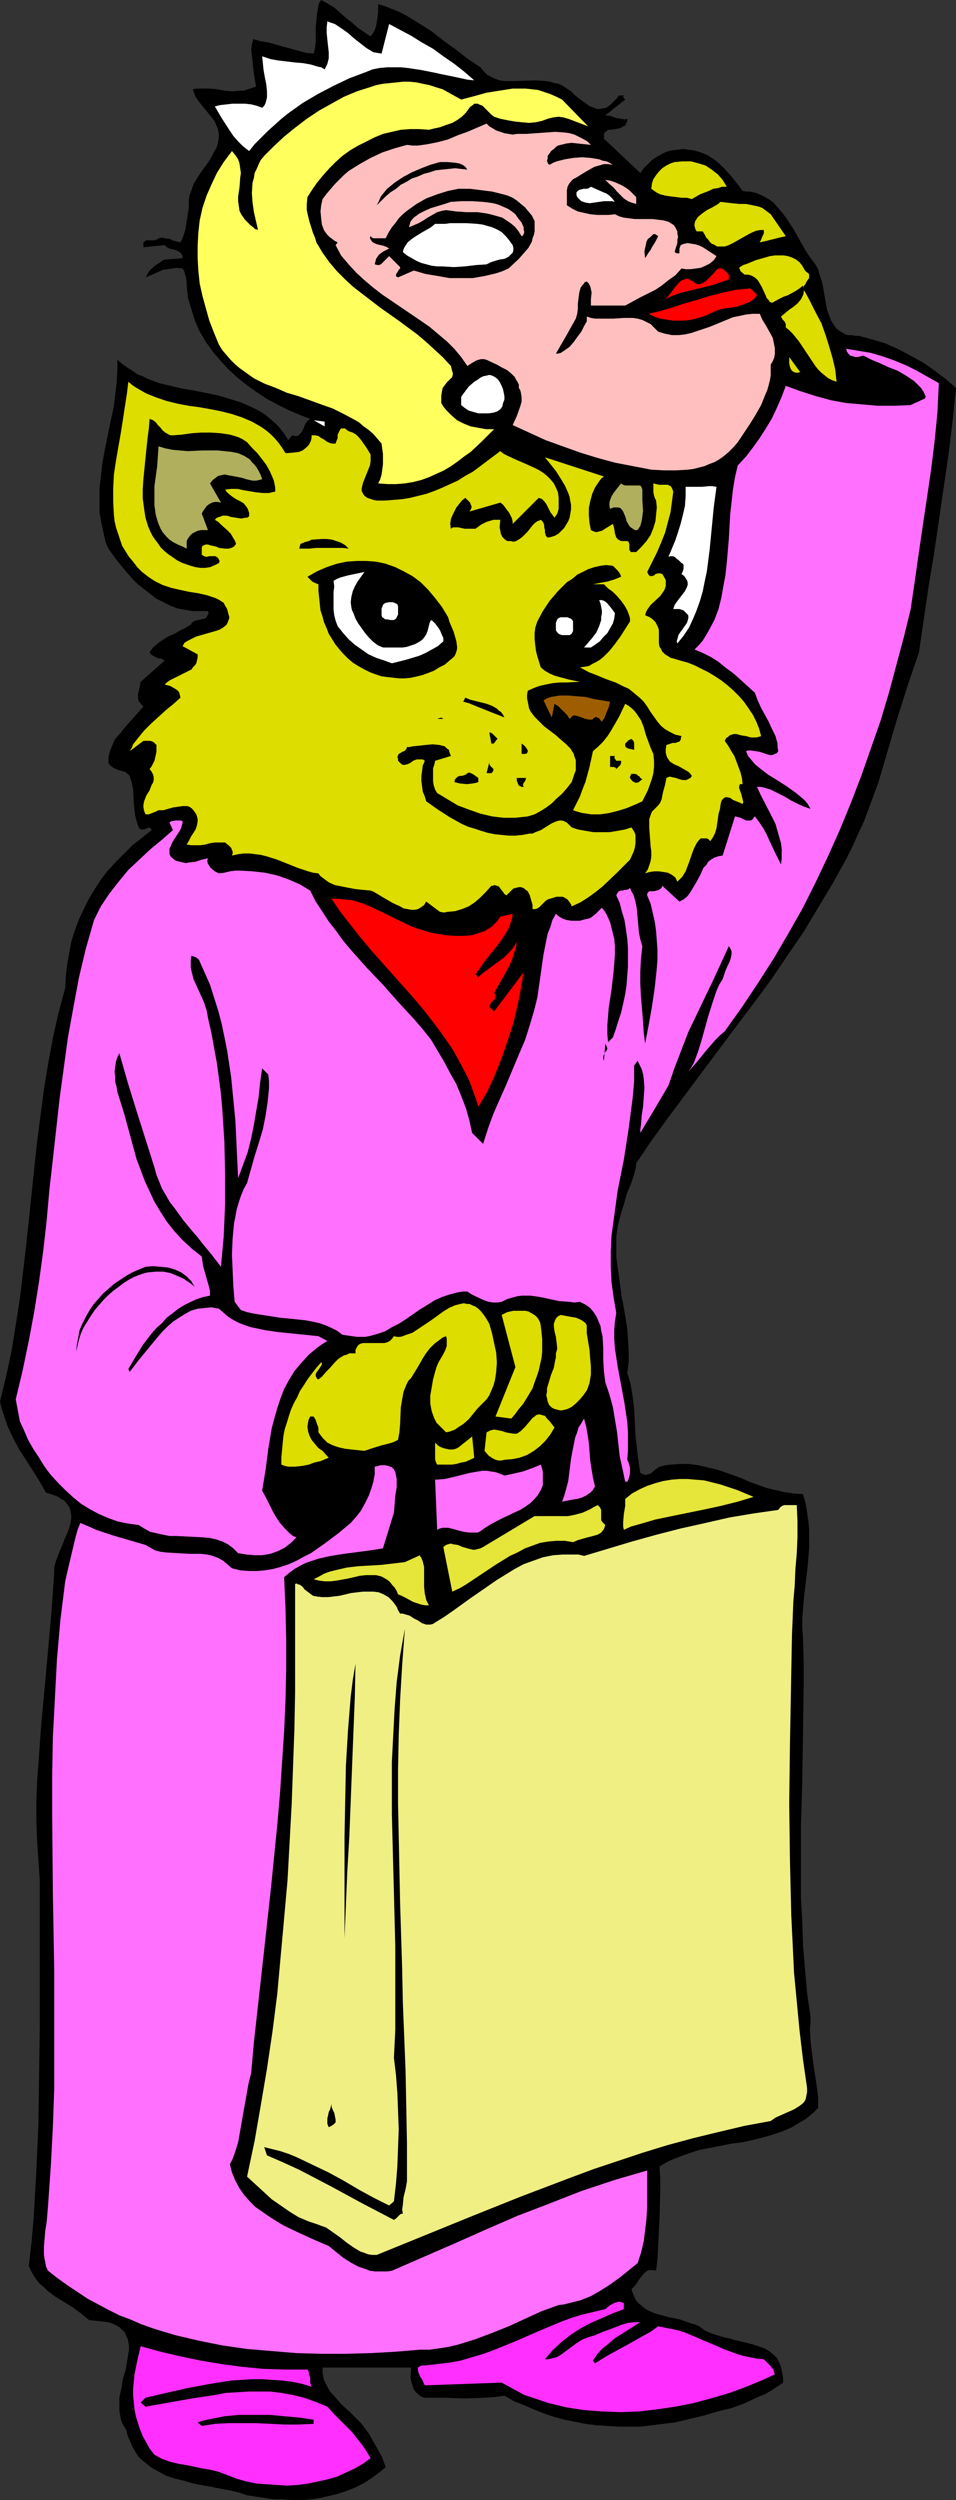 <?xml version="1.0" encoding="UTF-8" standalone="no"?>
<svg
   version="1.0"
   width="59.56mm"
   height="155.668mm"
   id="svg65"
   sodipodi:docname="Cat in Costume.wmf"
   xmlns:inkscape="http://www.inkscape.org/namespaces/inkscape"
   xmlns:sodipodi="http://sodipodi.sourceforge.net/DTD/sodipodi-0.dtd"
   xmlns="http://www.w3.org/2000/svg"
   xmlns:svg="http://www.w3.org/2000/svg">
  <rect width="100%" height="100%" fill="#333333" stroke="none"/>
  <sodipodi:namedview
     id="namedview65"
     pagecolor="#ffffff"
     bordercolor="#000000"
     borderopacity="0.25"
     inkscape:showpageshadow="2"
     inkscape:pageopacity="0.0"
     inkscape:pagecheckerboard="0"
     inkscape:deskcolor="#d1d1d1"
     inkscape:document-units="mm" />
  <defs
     id="defs1">
    <pattern
       id="WMFhbasepattern"
       patternUnits="userSpaceOnUse"
       width="6"
       height="6"
       x="0"
       y="0" />
  </defs>
  <path
     style="fill:#000000;fill-opacity:1;fill-rule:evenodd;stroke:none"
     d="m 87.264,8.564 0.485,-0.646 0.485,-0.808 0.323,-0.97 0.162,-0.97 0.323,-2.101 V 0.97 l 1.616,0.485 1.616,0.646 1.616,0.646 1.616,0.808 2.909,1.778 3.07,1.939 2.909,2.262 2.909,2.101 2.909,2.262 2.909,1.939 0.808,0.97 0.808,0.808 0.97,0.485 0.97,0.485 0.97,0.323 1.131,0.162 h 1.131 1.293 l 4.848,-0.162 2.262,0.162 1.131,0.162 1.131,0.323 0.97,0.162 0.97,0.485 0.97,0.646 0.97,0.646 0.808,0.808 0.97,0.808 1.778,1.293 0.97,0.646 0.97,0.323 0.808,0.323 0.97,-0.162 0.97,-0.162 0.485,-0.323 0.485,-0.323 0.485,-0.485 0.485,-0.485 0.646,-0.646 0.485,-0.646 h 1.131 l -0.162,0.323 0.162,0.323 0.323,0.323 -4.686,3.717 1.293,0.162 1.293,0.485 1.131,0.162 0.808,0.162 0.646,-0.162 v 0.646 l -0.323,0.485 -0.162,0.485 -0.485,0.162 -0.485,0.323 -0.485,0.162 -0.97,0.162 -1.131,0.162 h -0.485 l -0.323,0.323 -0.323,0.162 -0.323,0.485 v 0.485 0.646 l 8.565,8.08 0.808,-1.131 0.97,-0.97 0.97,-0.97 0.97,-0.646 1.131,-0.646 1.293,-0.646 1.293,-0.323 1.293,-0.162 1.454,-0.162 1.131,0.162 1.293,0.162 1.131,0.323 0.97,0.323 1.131,0.485 1.939,1.293 1.778,1.616 1.616,1.778 1.454,1.778 1.454,1.939 0.97,0.162 h 0.808 l 1.454,0.323 1.454,0.646 1.454,0.808 1.131,0.808 0.97,1.131 1.131,1.293 0.97,1.293 1.778,2.747 1.616,2.909 1.616,2.747 0.808,1.131 0.97,1.293 0.646,1.131 0.323,1.293 0.485,1.293 0.323,1.454 0.485,2.747 0.485,2.747 0.485,1.293 0.485,1.293 0.646,0.97 0.646,0.97 0.97,0.646 1.131,0.646 0.646,0.162 h 0.808 l 0.808,0.162 h 0.808 l 3.07,0.808 3.232,0.97 2.909,1.293 3.07,1.616 2.909,1.616 2.586,1.778 2.747,2.101 2.424,2.101 -0.808,7.756 -0.97,7.918 -2.262,15.513 -1.131,7.756 -1.293,7.756 -2.262,15.513 -2.586,7.595 -2.424,7.595 -4.525,15.351 -1.131,3.07 -1.131,3.07 -1.131,3.07 -1.454,3.07 -1.293,2.909 -1.454,2.909 -3.232,5.817 -3.394,5.656 -3.394,5.656 -3.878,5.656 -3.717,5.494 -4.04,5.494 -4.04,5.333 -8.08,10.827 -8.08,10.827 -3.878,5.333 -3.717,5.494 -0.162,1.293 -0.323,1.293 -0.808,2.424 -0.97,2.262 -0.323,1.293 -0.323,1.131 -0.808,2.585 -0.646,2.585 -0.323,2.424 v 2.424 2.424 l 0.323,2.424 0.646,4.686 0.323,2.424 0.485,2.424 0.808,4.848 0.162,2.585 0.162,2.585 v 2.585 l -0.323,2.747 0.485,1.454 0.323,1.293 0.485,2.909 0.323,2.909 0.162,3.07 0.162,3.07 0.323,2.909 0.323,2.909 0.485,2.909 0.323,0.162 0.323,0.162 0.646,0.162 0.485,-0.162 0.646,-0.162 1.131,-0.97 0.485,-0.323 0.485,-0.323 1.293,-0.323 1.131,-0.162 2.424,-0.162 h 2.101 l 2.262,0.323 2.101,0.485 2.101,0.485 1.939,0.646 4.04,1.454 1.778,0.808 4.04,1.454 2.101,0.485 2.101,0.485 2.101,0.323 2.262,0.162 0.646,2.262 0.323,2.101 0.323,2.101 0.162,1.939 v 2.101 2.101 l -0.323,4.04 -0.485,4.201 -0.485,4.201 -0.162,2.101 -0.162,2.101 v 2.262 l 0.162,2.262 0.162,5.656 v 5.494 l -0.162,11.15 -0.162,11.15 -0.323,10.988 v 11.311 5.494 l 0.323,5.656 0.162,5.494 0.485,5.656 0.485,5.656 0.808,5.494 v 1.454 l -0.162,1.454 0.162,2.747 0.323,2.747 0.323,2.585 0.808,5.333 0.323,2.585 v 2.585 l -0.97,0.97 -0.97,0.808 -0.97,0.808 -1.131,0.646 -2.101,1.293 -2.262,0.97 -2.424,0.808 -2.262,0.646 -2.586,0.646 -2.262,0.485 -2.586,0.323 -2.424,0.485 -2.424,0.485 -2.586,0.485 -2.424,0.808 -2.262,0.808 -2.424,0.97 -2.262,1.293 0.162,2.909 v 3.07 l -0.162,6.302 -0.323,6.302 -0.162,3.07 -0.323,2.909 -0.646,-0.162 h -0.485 -0.485 l -0.485,0.162 -0.808,0.646 -0.485,0.646 -0.646,0.808 -0.485,0.808 -0.646,0.808 -0.646,0.646 0.485,1.293 0.485,1.131 0.646,0.808 0.97,0.808 0.808,0.646 0.97,0.485 1.131,0.485 1.131,0.323 2.424,0.646 2.424,0.485 2.262,0.808 1.131,0.323 1.131,0.485 1.293,0.97 1.454,0.646 1.454,0.485 1.616,0.485 1.616,0.323 0.808,0.323 0.97,0.162 3.232,0.808 1.454,0.485 1.454,0.485 1.293,0.808 1.131,0.97 0.485,0.485 0.323,0.646 0.323,0.646 0.323,0.808 0.162,0.808 0.162,0.808 0.162,0.97 v 1.131 l -1.454,0.97 -1.454,0.97 -1.454,0.808 -1.616,0.646 -3.07,1.454 -3.07,1.131 -3.394,0.808 -3.232,0.97 -3.394,0.808 -3.394,0.808 -2.747,0.323 -2.586,0.323 -2.747,0.323 h -2.586 -2.586 l -2.586,-0.162 -2.586,-0.162 -2.586,-0.323 -2.424,-0.485 -2.424,-0.485 -2.424,-0.646 -2.424,-0.808 -2.424,-0.97 -2.262,-0.97 -2.424,-0.97 -2.262,-1.293 -2.424,0.323 -2.424,0.162 -4.525,0.162 -4.525,-0.162 h -2.424 -2.424 l -0.646,-0.162 -0.485,-0.323 -0.808,-0.646 -0.646,-0.808 -0.323,-0.97 -0.323,-0.97 -0.162,-0.97 0.162,-2.101 v -0.162 H 75.952 v 0.162 0.97 l 0.162,0.97 0.162,0.808 0.485,0.97 0.485,0.97 0.485,0.808 1.454,1.616 1.454,1.616 1.616,1.454 1.454,1.454 1.454,1.454 1.778,2.424 1.454,2.585 1.454,2.585 0.97,2.585 -1.778,1.454 -1.778,1.293 -1.778,1.131 -1.939,0.97 -2.101,0.808 -1.939,0.646 -2.101,0.485 -2.101,0.485 -2.101,0.323 -2.101,0.162 h -2.262 l -2.101,-0.162 h -2.101 l -2.262,-0.323 -4.202,-0.646 -1.939,-0.646 -2.101,-0.485 -4.202,-0.808 -4.363,-0.808 -2.101,-0.646 -2.101,-0.485 -2.101,-0.646 -1.778,-0.97 -1.778,-0.97 -1.616,-1.293 -0.808,-0.646 -0.646,-0.646 -0.646,-0.97 -0.485,-0.808 -0.485,-0.97 -0.485,-1.131 -0.485,-1.131 -0.323,-1.293 -0.485,-0.808 -0.485,-0.808 -0.323,-0.97 -0.162,-0.97 -0.162,-0.97 v -1.131 -2.101 l 0.485,-2.101 0.323,-2.101 0.646,-2.101 0.323,-1.939 0.323,-1.939 0.162,-0.97 v -0.97 l -0.162,-0.808 -0.162,-0.808 -0.323,-0.646 -0.323,-0.808 -0.485,-0.485 -0.646,-0.646 -0.808,-0.485 -0.97,-0.485 -0.97,-0.323 -1.293,-0.162 -1.454,-0.162 -1.778,-0.162 -1.778,-1.454 -1.939,-1.454 -2.101,-1.293 -2.101,-1.293 -1.939,-1.454 -0.808,-0.808 -0.97,-0.808 -0.808,-0.97 -0.646,-0.97 -0.646,-1.131 -0.485,-1.131 0.646,-5.494 0.485,-5.494 0.323,-5.656 0.323,-5.656 0.485,-11.15 0.162,-11.473 0.162,-11.311 V 465.544 442.598 L 9.05,437.75 8.726,433.064 8.565,428.378 v -4.525 l 0.162,-4.525 0.323,-4.363 0.646,-8.888 1.616,-17.613 0.808,-9.049 0.323,-4.525 0.323,-4.686 v -1.293 l 0.323,-1.293 0.485,-1.293 0.485,-1.293 0.646,-1.454 0.485,-1.293 0.646,-1.454 0.485,-1.293 0.323,-1.293 0.162,-1.293 -0.162,-1.131 -0.162,-0.646 -0.162,-0.485 -0.323,-0.485 -0.485,-0.646 -0.485,-0.485 -0.646,-0.323 -0.646,-0.485 -0.808,-0.323 -0.97,-0.323 -1.131,-0.323 L 9.373,348.714 7.757,346.128 4.525,341.119 3.07,338.372 1.778,335.625 0.808,332.716 0.323,331.262 0,329.807 l 1.454,-5.979 1.293,-5.979 0.97,-6.14 0.97,-6.14 1.454,-12.281 2.586,-24.562 0.808,-6.14 0.808,-6.14 0.97,-5.979 1.131,-6.14 1.293,-5.817 1.616,-5.979 0.162,-2.909 0.323,-2.747 0.485,-2.747 0.485,-2.585 0.808,-2.585 0.97,-2.585 1.131,-2.424 1.131,-2.262 1.454,-2.424 1.454,-2.262 1.616,-2.101 1.939,-2.101 1.939,-1.939 1.939,-1.939 2.262,-1.778 2.262,-1.778 -0.162,-0.323 -0.162,-0.162 -0.323,-0.162 -0.323,0.162 -0.485,0.162 -0.323,0.162 h -0.485 -0.323 l -0.162,-0.162 -0.323,-0.323 -0.485,-1.454 -0.323,-1.293 -0.162,-1.454 -0.162,-1.454 -0.162,-3.232 -0.323,-1.616 -0.485,-1.616 -0.485,-0.485 -0.646,-0.485 -1.293,-0.323 -0.808,-0.323 -0.646,-0.323 -0.646,-0.485 -0.323,-0.323 -0.162,-0.485 v -0.97 l 0.162,-0.97 0.323,-0.97 0.323,-0.808 0.323,-0.808 0.485,-0.97 1.293,-1.454 1.293,-1.616 2.747,-3.07 1.293,-1.454 -0.323,-0.323 -0.323,-0.323 -0.485,-0.646 -0.162,-0.808 v -0.646 l 0.323,-1.454 0.323,-1.616 5.656,-5.009 -0.808,-0.485 h -0.646 l -0.323,-0.162 -0.97,-0.485 -0.485,-0.323 -0.323,-0.485 0.808,-1.131 1.131,-0.97 1.131,-0.808 1.293,-0.808 1.454,-0.646 1.454,-0.808 1.293,-0.646 1.293,-0.808 v -0.323 l 0.323,-0.162 0.485,-0.323 0.808,-0.162 0.646,-0.162 0.808,-0.162 0.485,-0.323 0.162,-0.323 0.162,-0.323 0.162,-0.323 -0.162,-0.485 h -1.939 -1.778 l -1.778,-0.323 -1.778,-0.323 -1.616,-0.646 -1.616,-0.808 -1.616,-0.808 -1.454,-1.131 -1.454,-1.131 -1.454,-1.131 -1.293,-1.293 -1.293,-1.454 -2.262,-2.747 -2.101,-2.909 -0.646,-1.454 -0.323,-1.454 -0.646,-2.909 -0.485,-2.747 v -2.747 -2.909 l 0.323,-2.747 0.323,-2.909 0.485,-2.747 1.131,-5.656 1.131,-5.333 0.323,-2.747 0.323,-2.747 0.162,-2.747 v -2.585 l 1.131,0.97 1.131,0.808 1.293,0.808 1.131,0.808 1.293,0.485 1.293,0.646 2.586,0.97 2.747,0.646 2.747,0.646 2.909,0.485 5.494,1.131 2.747,0.808 2.586,0.808 2.586,1.131 1.293,0.646 1.131,0.646 1.131,0.808 1.131,0.97 1.131,0.97 0.97,1.131 0.97,1.293 0.808,1.293 0.97,-1.131 0.485,0.162 h 0.323 0.323 l 0.323,-0.162 0.485,-0.485 0.485,-0.646 0.646,-1.616 0.485,-0.646 0.646,-0.485 -2.586,-0.97 -2.586,-1.131 -2.586,-1.293 -2.424,-1.293 -2.424,-1.616 -2.262,-1.616 -2.262,-1.778 -2.101,-1.939 -1.939,-2.101 -1.778,-2.101 -1.616,-2.262 -1.454,-2.424 -1.131,-2.585 -0.808,-2.585 -0.808,-2.747 -0.162,-1.454 -0.162,-1.454 v -0.808 l -0.162,-1.131 -0.323,-1.131 -0.162,-0.485 -0.323,-0.485 -1.293,-0.162 -1.131,0.162 -1.131,0.162 -1.131,0.162 -2.101,0.97 -1.939,0.808 0.323,-0.485 0.323,-0.646 0.485,-0.646 1.293,-1.131 0.808,-0.485 0.646,-0.485 0.646,-0.323 4.202,-0.323 v -0.485 l -0.162,-0.323 -0.162,-0.323 -0.162,-0.162 -0.485,-0.323 -0.646,-0.323 -1.454,-0.323 -0.646,-0.323 -0.485,-0.485 -5.01,0.485 v -0.485 -0.323 -0.323 l 0.162,-0.162 0.485,-0.323 h 1.131 0.808 l 0.485,-0.162 0.323,-0.162 0.162,-0.162 0.808,-0.162 0.646,0.162 1.293,0.162 0.485,0.323 0.646,0.162 1.293,0.323 0.485,-0.97 0.323,-0.97 0.323,-0.97 0.162,-0.97 0.323,-2.101 0.323,-2.101 v -1.454 l 0.162,-1.454 0.485,-1.293 0.485,-1.454 0.808,-1.293 0.808,-1.293 1.778,-2.424 0.808,-1.293 0.646,-1.293 0.646,-1.131 0.323,-1.293 0.162,-1.293 -0.162,-1.293 -0.162,-0.646 -0.323,-0.646 -0.323,-0.808 -0.485,-0.646 -1.293,-1.616 -1.454,-1.778 -0.646,-0.808 -0.646,-0.97 -0.323,-0.808 -0.323,-0.97 0.97,-0.162 h 0.97 1.939 l 1.778,0.162 0.97,0.162 0.808,0.162 1.778,0.162 1.939,-0.162 h 0.808 l 0.97,-0.323 0.97,-0.323 0.97,-0.323 -0.485,-2.909 -0.323,-2.909 -0.162,-1.454 -0.162,-1.293 0.162,-1.293 0.323,-1.293 1.778,0.485 1.939,0.323 3.394,0.97 3.555,0.97 1.778,0.485 1.778,0.162 0.162,-0.646 0.162,-0.646 0.162,-1.454 V 6.464 l 0.162,-1.778 0.162,-1.616 0.323,-1.778 0.162,-0.646 L 75.629,0 l 1.454,0.808 1.616,0.97 1.293,1.131 1.454,1.293 1.454,1.131 1.454,1.293 1.454,0.97 z"
     id="path1" />
  <path
     style="fill:#ffffff;fill-opacity:1;fill-rule:evenodd;stroke:none"
     d="m 89.85,12.604 1.778,-6.948 5.171,2.747 2.586,1.616 2.586,1.454 2.424,1.778 2.586,1.778 2.262,1.778 2.424,2.101 -1.616,-0.162 -1.454,-0.323 -3.07,-0.646 -1.616,-0.323 -1.454,-0.323 -3.232,-0.646 -3.232,-0.485 -1.616,-0.162 h -1.616 -1.616 l -1.778,0.162 -1.616,0.323 -1.616,0.646 -3.878,1.454 -3.717,1.778 -3.717,1.939 -3.555,2.101 -3.394,2.424 -1.616,1.293 -1.616,1.454 -1.616,1.454 -1.454,1.454 -1.616,1.616 -1.293,1.616 -1.454,-1.131 -1.131,-1.131 -1.131,-1.293 -0.97,-1.454 -1.778,-2.747 -1.616,-2.747 1.293,-0.323 1.454,-0.162 1.454,-0.162 h 1.454 1.454 l 1.454,0.162 1.293,0.323 1.293,0.485 0.485,-0.485 0.323,-0.646 0.162,-0.646 0.162,-0.646 v -1.454 l -0.162,-1.616 -0.323,-1.616 -0.323,-1.778 -0.162,-1.616 -0.162,-1.616 1.939,0.646 1.778,0.323 4.04,0.485 1.939,0.162 1.778,0.323 1.616,0.485 0.808,0.162 0.808,0.485 0.323,-0.646 0.323,-0.646 0.162,-0.646 0.162,-0.646 v -1.454 l -0.162,-1.454 -0.162,-1.454 -0.162,-1.616 v -1.293 l 0.162,-1.454 0.808,0.323 0.97,0.323 1.454,0.97 1.616,1.131 1.454,1.293 1.454,1.131 1.454,1.131 0.808,0.485 0.808,0.485 0.97,0.162 z"
     id="path2" />
  <path
     style="fill:#ffff5e;fill-opacity:1;fill-rule:evenodd;stroke:none"
     d="m 108.595,23.431 3.07,-0.808 2.909,-0.808 3.07,-0.485 3.07,-0.485 h 1.454 1.616 l 1.454,0.162 1.454,0.162 1.454,0.485 1.454,0.485 1.454,0.646 1.293,0.646 6.141,6.302 -4.686,-1.778 -1.131,-0.323 -1.131,-0.162 -1.293,0.162 -0.646,0.162 -0.646,0.162 -1.293,0.485 -1.454,0.323 -1.616,0.162 -1.778,-0.162 -1.616,-0.162 -1.778,-0.323 -1.616,-0.323 -1.454,-0.485 -0.646,-0.485 -1.454,-1.454 -0.646,-0.646 -0.808,-0.323 -0.323,-0.162 h -0.323 -0.485 l -0.323,0.323 -0.485,0.323 -0.323,0.323 -0.808,1.131 -0.97,0.97 -1.131,0.808 -1.131,0.646 -1.454,0.485 -1.293,0.485 -0.646,0.162 -0.808,0.162 -1.293,0.323 -2.262,-0.162 h -2.101 l -2.262,0.162 -2.101,0.485 -2.101,0.485 -1.939,0.808 -1.939,0.97 -1.939,0.97 -1.939,1.131 -1.778,1.293 -1.616,1.454 -1.454,1.454 -1.454,1.616 -1.454,1.778 -1.131,1.616 -1.131,1.778 -0.162,1.616 v 1.454 l 0.323,1.454 0.323,1.293 0.808,2.585 0.485,1.131 0.323,1.131 1.454,2.424 1.616,2.262 1.778,2.101 1.939,1.939 1.939,1.778 2.101,1.616 4.202,3.232 4.363,3.07 4.363,3.232 2.101,1.778 1.939,1.778 1.939,1.778 1.939,2.101 0.162,0.646 0.162,0.646 0.162,0.485 -0.162,0.808 -0.646,0.646 -0.646,0.646 -0.485,0.646 -0.485,0.646 -0.162,0.808 -0.162,0.97 v 0.808 0.97 l 0.485,0.808 0.646,0.808 0.646,0.646 0.646,0.646 1.293,1.131 1.616,0.808 1.616,0.646 1.778,0.323 1.778,0.323 h 1.939 l -2.747,2.747 -2.747,2.585 -1.616,1.131 -1.454,1.131 -1.616,1.131 -1.616,0.97 -1.778,0.808 -1.778,0.808 -1.778,0.646 -1.939,0.485 -1.939,0.323 -2.101,0.162 h -1.939 l -2.262,-0.162 0.485,-0.97 0.323,-1.131 0.162,-1.131 0.162,-1.293 v -1.293 -1.131 l -0.162,-1.131 -0.162,-1.293 -0.97,-1.131 -0.97,-1.131 -1.131,-0.97 -1.131,-0.808 -1.131,-0.97 -1.131,-0.646 -2.424,-1.293 -2.586,-1.293 -2.747,-0.97 -5.333,-1.939 -2.747,-0.808 -2.586,-1.131 -2.586,-0.97 -2.586,-1.293 -2.262,-1.616 -1.131,-0.808 -1.131,-0.97 -0.97,-0.97 -0.97,-1.131 -0.97,-1.131 -0.808,-1.293 -1.131,-2.747 -1.131,-2.909 -0.808,-2.909 -0.808,-2.909 -0.646,-2.909 -0.323,-3.07 -0.162,-2.909 v -2.909 l 0.162,-3.07 0.323,-2.909 0.646,-2.909 0.97,-2.909 1.131,-2.585 1.293,-2.747 1.616,-2.585 0.97,-1.293 0.97,-1.293 0.808,0.97 0.646,0.97 0.323,0.97 0.162,1.131 0.162,1.131 -0.162,1.131 -0.162,2.262 -0.323,2.101 v 1.131 l 0.162,1.131 0.162,1.131 0.485,0.97 0.808,1.131 0.97,0.97 0.323,0.323 0.646,0.485 0.485,0.485 h 0.323 l 0.323,0.162 -0.485,-2.101 -0.485,-2.101 -0.323,-2.262 -0.162,-2.262 0.162,-2.424 0.323,-1.131 0.162,-1.131 0.485,-0.97 0.485,-1.131 0.485,-0.97 0.808,-0.97 2.262,-2.262 2.424,-2.262 2.586,-2.101 2.747,-2.101 2.909,-1.939 2.909,-1.616 2.909,-1.616 3.07,-1.293 3.07,-0.97 1.454,-0.485 1.616,-0.323 1.616,-0.162 1.616,-0.162 1.454,-0.162 h 1.616 l 1.616,0.162 1.454,0.323 1.616,0.323 1.454,0.485 1.616,0.485 1.454,0.808 1.454,0.808 z"
     id="path3" />
  <path
     style="fill:#ffbfbf;fill-opacity:1;fill-rule:evenodd;stroke:none"
     d="m 121.685,31.51 h 2.262 l 4.525,-0.323 2.262,-0.162 2.262,0.162 1.131,0.162 1.131,0.323 0.97,0.485 0.97,0.485 1.131,0.646 0.808,0.808 -3.07,-0.323 -1.454,-0.162 -1.293,0.162 -1.293,0.323 -0.646,0.162 -0.485,0.323 -0.485,0.485 -0.646,0.485 -0.323,0.485 -0.485,0.646 v 0.646 l -0.162,0.485 0.162,0.485 0.162,0.323 0.323,0.162 0.808,-0.485 0.808,-0.323 1.939,-0.485 1.939,-0.323 2.101,-0.162 2.101,0.162 1.939,0.323 0.808,0.323 0.97,0.162 0.646,0.323 0.808,0.485 -1.131,-0.162 h -0.97 l -1.131,0.323 -1.131,0.323 -1.131,0.646 -1.131,0.646 -2.101,1.293 -0.646,0.323 -0.323,0.323 -0.646,0.808 -0.323,0.646 -0.162,0.808 v 1.616 0.97 0.97 l 1.293,0.808 1.293,0.646 1.454,0.323 1.454,0.323 1.616,0.162 h 1.293 1.454 l 1.454,-0.162 0.97,0.485 1.131,0.323 1.293,0.162 1.293,0.162 h 2.747 1.454 l 1.293,0.162 1.293,0.162 1.131,0.323 0.808,0.485 0.485,0.323 0.323,0.485 0.162,0.323 0.323,0.646 v 0.485 l 0.162,0.808 -0.162,0.646 v 0.808 l -0.323,0.97 -0.323,1.131 0.485,0.323 h 0.323 0.323 v -0.646 -0.485 l 0.162,-0.485 0.162,-0.323 0.323,-0.162 0.485,-0.162 0.808,-0.162 0.97,0.162 0.97,0.162 0.97,0.323 0.646,0.323 3.232,2.101 -0.323,0.485 -0.323,0.485 -0.97,0.808 -0.97,0.485 -1.131,0.485 -1.131,0.162 -1.293,0.162 h -1.131 l -0.97,-0.162 -1.454,1.616 -1.616,1.131 -1.616,1.293 -1.454,0.97 -3.555,1.778 -3.555,1.939 h -8.08 v -0.808 -0.646 l 0.162,-1.616 -0.162,-0.808 -0.162,-0.646 -0.323,-0.646 -0.485,-0.485 -0.485,0.162 -0.323,0.485 -0.323,0.323 -0.323,0.485 -0.323,1.131 -0.323,2.585 v 1.293 l -0.162,1.131 -0.323,1.131 -2.262,4.04 -2.424,4.201 h 0.485 l 0.646,-0.162 0.485,-0.323 0.485,-0.323 1.131,-0.808 0.97,-1.131 0.808,-1.131 0.97,-1.293 0.646,-1.293 0.646,-1.131 v -1.131 l 0.97,0.323 0.97,0.162 h 1.131 0.97 2.262 l 2.424,-0.162 h 2.101 l 1.131,0.162 1.131,0.323 0.97,0.485 0.97,0.485 0.808,0.808 0.97,0.97 1.616,0.485 1.616,0.323 h 1.616 l 1.454,-0.162 1.454,-0.323 1.454,-0.485 2.909,-0.97 2.747,-1.131 2.747,-1.131 1.616,-0.323 1.454,-0.323 1.616,-0.162 h 1.616 l 0.646,1.454 0.808,1.293 0.808,1.454 0.808,1.454 0.323,1.616 0.162,0.808 v 0.646 0.808 l -0.162,0.808 -0.323,0.808 -0.485,0.808 v 1.131 1.293 l -0.162,1.131 -0.323,1.293 -0.323,1.131 -0.485,1.131 -0.97,2.424 -1.293,2.262 -1.293,2.101 -2.909,4.363 -0.97,1.131 -1.131,1.131 -1.131,0.97 -1.131,0.808 -1.131,0.646 -1.293,0.485 -1.131,0.485 -1.293,0.323 -1.293,0.323 -1.293,0.162 -2.747,0.162 h -2.909 l -2.909,-0.162 -4.202,-0.808 -4.202,-0.808 -4.202,-1.131 -4.202,-1.293 -4.04,-1.454 -4.04,-1.454 -3.878,-1.778 -3.878,-1.778 0.97,-2.101 0.808,-2.262 0.323,-1.131 v -1.131 l -0.162,-0.97 -0.162,-0.646 -0.323,-0.485 v -0.808 l -0.323,-0.646 -0.323,-0.485 -0.323,-0.646 -0.808,-0.808 -0.97,-0.808 -1.293,-0.646 -1.131,-0.646 -2.424,-1.131 -0.646,-0.162 h -0.646 l -0.646,0.162 -0.485,0.162 -1.131,0.646 -0.485,0.323 -0.485,0.323 -1.454,-2.101 -1.616,-1.939 -1.778,-1.778 -1.939,-1.616 -2.101,-1.778 -2.101,-1.454 -4.525,-3.07 -4.525,-3.07 -2.101,-1.616 -2.101,-1.778 -1.939,-1.778 -1.778,-1.939 -1.778,-2.101 -1.293,-2.424 0.485,-0.646 -0.646,-0.323 -0.646,-0.485 -0.646,-0.485 -0.485,-0.485 -0.485,-0.646 -0.323,-0.485 -0.485,-1.293 -0.162,-1.454 -0.162,-1.616 0.162,-1.454 0.323,-1.454 0.97,-1.293 0.97,-1.131 0.97,-1.131 0.97,-0.97 1.131,-1.131 1.131,-0.97 2.586,-1.616 2.586,-1.454 2.747,-1.293 2.909,-0.97 2.909,-0.808 1.293,0.162 h 1.293 l 2.262,-0.323 2.424,-0.485 2.424,-0.646 2.262,-0.97 2.262,-0.808 2.262,-0.97 2.262,-0.97 0.646,0.646 0.808,0.485 0.808,0.485 0.97,0.323 0.97,0.323 0.97,0.162 0.97,0.162 z"
     id="path4" />
  <path
     style="fill:#000000;fill-opacity:1;fill-rule:evenodd;stroke:none"
     d="m 110.05,39.913 -1.454,-0.162 -1.454,-0.162 -1.454,0.162 -1.616,0.162 -1.454,0.162 -1.454,0.485 -1.293,0.323 -1.454,0.646 -1.454,0.485 -1.293,0.808 -1.293,0.646 -1.131,0.97 -1.293,0.808 -1.131,0.97 -1.131,1.131 -0.97,0.97 0.485,-0.97 0.485,-1.131 0.646,-0.808 0.808,-0.97 0.808,-0.646 0.97,-0.808 1.939,-1.293 2.101,-1.131 2.262,-0.97 2.101,-0.808 2.262,-0.646 h 1.778 l 1.778,0.162 0.97,0.162 0.808,0.323 0.646,0.485 z"
     id="path5" />
  <path
     style="fill:#dddd00;fill-opacity:1;fill-rule:evenodd;stroke:none"
     d="m 171.134,43.953 h -1.131 l -0.97,0.323 -1.131,0.162 -0.97,0.485 -2.101,0.808 -1.939,1.131 -1.131,-0.323 h -1.293 l -2.586,-0.323 -1.131,-0.162 -1.293,-0.323 -0.97,-0.485 -0.646,-0.485 -0.485,-0.323 0.162,-1.293 0.323,-0.97 0.646,-0.97 0.646,-0.808 0.808,-0.808 0.97,-0.646 0.97,-0.485 0.97,-0.323 1.939,-0.162 h 1.939 l 1.778,0.485 1.616,0.485 1.454,0.97 1.454,1.131 1.131,1.293 z"
     id="path6" />
  <path
     style="fill:#ffbfbf;fill-opacity:1;fill-rule:evenodd;stroke:none"
     d="m 149.803,46.377 v 1.616 l -1.131,-0.323 -0.808,-0.323 -0.97,-0.646 -0.808,-0.808 -0.808,-0.808 -0.808,-0.97 -0.97,-0.808 -0.97,-0.97 1.131,0.162 0.97,0.323 1.131,0.485 0.97,0.485 0.808,0.485 0.808,0.646 0.808,0.808 z"
     id="path7" />
  <path
     style="fill:#ffffff;fill-opacity:1;fill-rule:evenodd;stroke:none"
     d="m 144.794,47.508 -0.646,-0.162 h -0.646 -1.293 l -2.262,0.323 -1.131,0.162 -0.97,-0.162 -0.485,-0.162 -0.485,-0.162 -0.485,-0.485 -0.485,-0.485 -0.162,-0.485 v -0.323 -0.323 l 0.162,-0.162 0.323,-0.323 0.485,-0.162 0.646,-0.162 h 0.808 l 0.485,-0.162 0.485,-0.323 1.454,0.646 1.454,0.646 0.808,0.323 0.646,0.485 0.646,0.646 z"
     id="path8" />
  <path
     style="fill:#000000;fill-opacity:1;fill-rule:evenodd;stroke:none"
     d="m 125.886,52.032 v 0.808 0.808 0.808 l -0.162,0.808 -0.323,0.808 -0.162,0.808 -0.808,1.454 -1.131,1.293 -1.131,1.293 -2.424,2.262 -1.454,0.646 -1.454,0.485 -2.747,0.646 -2.747,0.485 h -2.747 -2.747 l -2.747,-0.485 -2.909,-0.485 -2.747,-0.808 -3.717,1.616 -0.323,-0.162 -0.162,-0.162 v -0.323 l 0.162,-0.323 0.323,-0.485 0.162,-0.323 0.323,-0.323 v -0.323 l -2.586,-2.585 -0.323,0.323 -0.323,0.323 -0.808,0.808 -0.323,0.323 -0.485,0.323 h -0.485 l -0.646,-0.162 0.162,-0.646 0.162,-0.646 0.323,-0.485 0.323,-0.485 0.646,-0.485 0.485,-0.323 0.646,-0.323 0.646,-0.323 -0.485,-0.323 -0.808,-0.323 -0.646,-0.162 -0.808,-0.162 -0.808,-0.323 -0.485,-0.323 -0.162,-0.323 -0.162,-0.162 -0.162,-0.485 0.162,-0.323 0.323,0.323 0.323,0.162 h 0.97 0.97 0.97 l 0.646,-1.293 0.808,-1.293 0.808,-0.97 0.808,-1.131 0.97,-0.97 0.97,-0.808 1.131,-0.808 1.131,-0.808 1.131,-0.646 1.131,-0.646 2.586,-0.97 2.586,-0.808 2.424,-0.485 h 2.747 l 2.586,0.323 2.586,0.323 1.293,0.323 1.293,0.323 1.131,0.323 1.131,0.485 0.97,0.646 0.97,0.808 0.97,0.808 0.808,0.97 0.808,0.97 z"
     id="path9" />
  <path
     style="fill:#ffbfbf;fill-opacity:1;fill-rule:evenodd;stroke:none"
     d="m 123.301,53.487 v 0.485 l 0.162,0.646 -0.162,0.485 -0.162,0.323 -0.323,0.162 -0.808,-1.293 -0.808,-0.97 -0.97,-0.808 -0.97,-0.646 -0.97,-0.646 -1.131,-0.323 -1.131,-0.323 -1.293,-0.323 -2.262,-0.323 h -2.586 l -2.424,-0.162 -2.424,-0.323 -0.97,0.162 -1.131,0.323 -1.131,0.646 -1.131,0.646 -0.97,0.646 -1.131,0.646 -1.131,0.485 -1.131,0.485 0.162,-0.646 0.162,-0.646 0.485,-0.646 0.485,-0.485 0.485,-0.323 0.646,-0.485 1.293,-0.646 1.454,-0.646 3.232,-0.97 1.454,-0.485 2.424,-0.162 h 2.586 l 2.586,0.162 1.293,0.162 1.131,0.162 1.131,0.323 1.131,0.485 1.131,0.485 0.97,0.646 0.808,0.646 0.646,0.97 0.808,0.97 z"
     id="path10" />
  <path
     style="fill:#dddd00;fill-opacity:1;fill-rule:evenodd;stroke:none"
     d="m 181.477,50.416 3.555,5.171 -1.454,0.323 -3.232,0.808 -1.454,0.323 0.323,-0.646 0.323,-0.808 0.323,-0.646 v -0.808 h -0.808 l -0.97,0.162 -0.808,0.323 -0.97,0.485 -3.717,2.101 -0.97,0.485 -0.97,0.323 h -0.808 -0.97 l -0.808,-0.485 -0.485,-0.162 -0.485,-0.485 -0.323,-0.485 -0.485,-0.485 -0.323,-0.646 -0.485,-0.808 h -1.454 l -0.323,-0.646 -0.162,-0.646 v -0.485 l 0.162,-0.646 0.323,-0.485 0.323,-0.485 0.97,-0.808 1.131,-0.808 1.293,-0.646 1.131,-0.646 0.808,-0.646 1.293,0.162 1.454,0.162 1.616,0.162 h 1.616 l 1.616,0.323 1.454,0.323 0.808,0.323 0.646,0.485 0.646,0.485 z"
     id="path11" />
  <path
     style="fill:#ffffff;fill-opacity:1;fill-rule:evenodd;stroke:none"
     d="m 120.715,57.688 0.162,0.646 v 0.646 l -0.162,0.485 -0.323,0.323 -0.323,0.323 -0.323,0.323 -0.97,0.485 -1.131,0.162 -1.131,0.323 -0.97,0.323 -0.97,0.485 -2.424,0.162 -2.747,0.323 -2.586,0.162 -2.586,-0.162 h -1.293 l -1.293,-0.162 -2.424,-0.646 -1.131,-0.485 -1.131,-0.646 -1.131,-0.646 -0.97,-0.808 0.162,-0.646 0.323,-0.646 0.323,-0.485 0.323,-0.485 0.97,-0.808 0.97,-0.646 1.293,-0.808 1.131,-0.646 1.131,-0.646 0.97,-0.808 h 2.424 l 1.131,-0.162 h 1.293 2.586 l 2.424,0.162 1.293,0.162 1.131,0.323 1.131,0.323 1.131,0.485 1.131,0.646 0.97,0.97 0.808,0.97 z"
     id="path12" />
  <path
     style="fill:#000000;fill-opacity:1;fill-rule:evenodd;stroke:none"
     d="m 154.974,55.587 -0.323,0.646 -0.323,0.646 -0.808,1.293 -0.323,0.646 -0.485,0.646 -0.808,1.293 -0.162,-1.616 0.162,-0.808 0.162,-0.646 0.162,-0.808 0.323,-0.646 0.646,-0.485 0.646,-0.646 h 0.485 l 0.162,0.162 0.323,0.162 z"
     id="path13" />
  <path
     style="fill:#dddd00;fill-opacity:1;fill-rule:evenodd;stroke:none"
     d="m 189.557,63.667 0.323,0.323 0.485,0.323 0.162,0.323 v 0.162 0.323 0.323 l -0.485,0.646 -0.323,0.646 -0.485,0.646 v 0.323 0.323 0.323 l 0.323,0.323 1.293,2.424 1.293,2.585 1.293,2.424 0.97,2.747 0.808,2.585 0.808,2.747 0.646,2.747 0.323,2.909 -0.97,-0.323 -0.97,-0.485 -0.808,-0.646 -0.808,-0.646 -0.808,-0.808 -0.646,-0.808 -1.293,-1.939 -2.586,-3.878 -1.454,-1.778 -0.808,-0.808 -0.808,-0.646 V 76.594 76.271 l -0.323,-0.646 -0.485,-0.485 -0.323,-0.646 0.97,-0.808 0.97,-0.808 0.97,-0.646 0.97,-0.808 0.808,-0.97 0.485,-0.97 0.162,-0.485 V 68.515 67.868 l -0.162,-0.646 -0.808,0.646 -0.97,0.646 -1.778,0.97 -0.97,0.323 -0.97,0.485 -1.778,0.97 -0.485,-0.162 -0.323,-0.485 -0.485,-0.485 -0.162,-0.485 -0.97,-2.101 -0.646,-1.131 -0.323,-0.485 -0.485,-0.485 -0.485,-0.323 -0.646,-0.323 -0.646,-0.162 h -0.808 l -0.97,-0.808 -0.162,-0.485 -0.162,-0.162 0.162,-0.323 0.808,-0.485 0.97,-0.323 1.939,-0.808 2.262,-0.646 1.131,-0.323 1.131,-0.162 h 0.97 1.131 l 0.97,0.162 0.97,0.323 0.97,0.485 0.808,0.646 0.646,0.808 z"
     id="path14" />
  <path
     style="fill:#ff0000;fill-opacity:1;fill-rule:evenodd;stroke:none"
     d="m 171.619,64.636 v 1.131 l -1.939,0.646 -1.778,0.646 -1.939,0.485 -2.101,0.485 -1.939,0.485 -1.939,0.485 -1.778,0.646 -1.778,0.808 0.485,-0.323 0.323,-0.323 0.808,-0.97 0.808,-1.131 0.808,-0.97 0.485,-0.485 0.485,-0.323 0.485,-0.162 0.485,-0.162 h 0.485 l 0.485,0.323 0.646,0.323 0.808,0.646 h 0.646 l 0.485,-0.162 0.646,-0.323 0.485,-0.323 0.808,-0.808 0.97,-0.97 0.646,-0.808 0.485,-0.323 h 0.323 0.485 l 0.485,0.323 0.485,0.485 z"
     id="path15" />
  <path
     style="fill:#ff0000;fill-opacity:1;fill-rule:evenodd;stroke:none"
     d="m 178.245,69.323 -0.323,0.646 -0.485,0.485 -0.485,0.323 -0.485,0.323 -1.293,0.485 -1.293,0.485 -1.616,0.323 -1.454,0.162 -1.454,0.323 -1.293,0.485 -1.616,0.808 -1.939,0.646 -1.939,0.485 -1.939,0.162 h -2.101 l -2.101,-0.323 -0.97,-0.162 -0.97,-0.323 -0.808,-0.323 -0.97,-0.485 2.747,-0.646 2.747,-0.808 2.909,-0.97 2.909,-0.808 3.07,-0.97 3.232,-0.808 3.07,-0.646 1.778,-0.162 1.454,-0.162 z"
     id="path16" />
  <path
     style="fill:#ff70ff;fill-opacity:1;fill-rule:evenodd;stroke:none"
     d="m 221.069,90.168 -0.323,6.787 -0.646,6.625 -0.808,6.625 -0.97,6.625 -0.97,6.464 -0.97,6.625 -0.97,6.787 -0.97,6.625 -1.616,6.625 -1.778,6.625 -1.778,6.625 -1.939,6.464 -2.262,6.464 -2.262,6.464 -2.424,6.302 -2.586,6.302 -2.747,6.14 -2.909,6.14 -3.07,6.14 -3.394,5.979 -3.394,5.817 -3.717,5.817 -3.878,5.817 -4.04,5.656 -1.131,0.97 -1.131,1.131 -2.101,2.424 -2.101,2.585 -2.101,2.424 0.646,-0.97 0.646,-1.131 0.485,-1.293 0.485,-1.293 0.808,-2.585 0.808,-2.909 0.808,-2.909 0.97,-3.07 0.97,-2.909 0.646,-1.454 0.808,-1.293 0.323,-0.97 0.323,-0.97 0.485,-1.131 0.485,-0.97 0.323,-0.97 0.162,-0.97 v -0.485 l -0.162,-0.485 -0.162,-0.323 -0.323,-0.485 -3.717,8.08 -3.878,8.08 -1.939,4.04 -1.616,4.201 -1.616,4.201 -1.454,4.201 -1.616,2.747 -1.616,2.747 -3.394,5.656 v -0.808 l 0.162,-1.131 0.162,-2.101 0.323,-2.101 0.162,-2.262 0.162,-2.262 -0.162,-2.101 -0.162,-1.131 -0.323,-1.131 -0.485,-0.97 -0.485,-0.97 -0.808,1.131 v 3.717 l -0.323,3.717 -0.485,3.717 -0.485,3.717 -1.131,7.272 -1.454,7.272 -0.485,3.555 -0.485,3.555 -0.485,3.555 -0.162,3.717 v 3.555 l 0.162,3.555 0.485,3.555 0.646,3.717 -0.323,2.101 -0.162,1.939 v 2.101 l 0.162,2.262 0.323,2.101 0.323,2.101 0.808,4.363 0.808,4.363 0.646,4.363 0.162,2.262 v 2.262 2.262 l -0.162,2.101 0.323,0.646 0.162,0.646 0.162,0.646 v 0.646 0.646 l -0.162,0.646 -0.162,0.646 -0.323,0.646 h -0.485 l -0.646,-3.07 -0.646,-2.909 -0.646,-5.817 -0.485,-2.909 -0.485,-2.909 -0.808,-2.909 -0.485,-1.454 -0.485,-1.454 -0.162,-1.293 -0.162,-1.293 -0.162,-2.747 v -2.747 l -0.162,-2.747 -0.323,-1.293 -0.162,-1.131 -0.485,-1.131 -0.485,-1.131 -0.646,-0.97 -0.808,-0.97 -1.131,-0.808 -1.293,-0.646 -1.293,0.162 -1.131,-0.162 -2.424,-0.162 -2.262,-0.485 -2.262,-0.485 -2.262,-0.323 h -0.97 -1.131 l -1.131,0.162 -1.131,0.323 -1.131,0.323 -1.293,0.646 -0.97,0.162 h -0.97 l -1.131,-0.162 -0.97,-0.323 -2.101,-0.97 -0.97,-0.485 -0.97,-0.646 h -0.97 l -1.131,0.162 -1.939,0.485 -1.939,0.646 -1.778,0.808 -1.778,1.131 -1.616,0.97 -3.232,2.262 -1.778,1.131 -1.616,0.808 -1.616,0.97 -1.939,0.646 -1.778,0.485 -0.97,0.162 h -0.97 -0.97 l -1.131,-0.162 -1.131,-0.162 -1.131,-0.162 -1.293,-0.97 -1.293,-0.646 -1.454,-0.646 -1.454,-0.485 -1.454,-0.323 -1.616,-0.323 -3.07,-0.323 -3.232,-0.323 -3.07,-0.485 -3.07,-0.485 -1.454,-0.323 -1.454,-0.485 -1.454,-1.939 -0.162,-1.778 -0.162,-1.939 -0.162,-3.878 -0.162,-3.555 0.162,-3.717 0.162,-1.778 0.162,-1.778 0.323,-1.616 0.323,-1.778 0.485,-1.616 0.485,-1.454 0.646,-1.616 0.808,-1.454 1.778,-6.302 0.97,-3.07 0.97,-3.232 0.646,-3.232 0.485,-3.232 0.323,-3.232 v -1.616 l -0.162,-1.616 -1.454,-1.454 -0.485,3.393 -0.323,3.232 -1.131,6.625 -0.646,3.232 -0.808,3.232 -1.131,3.07 -1.131,3.07 -0.323,-6.787 -0.323,-6.787 -0.646,-6.625 -0.323,-3.393 -0.485,-3.232 -0.485,-3.232 -0.646,-3.232 -0.646,-3.07 -0.808,-3.07 -0.97,-3.07 -0.97,-3.07 -1.293,-2.909 -1.293,-2.909 -0.323,-0.323 -0.485,-0.323 -0.485,-0.162 -0.485,-0.162 -0.162,0.97 v 0.808 0.97 l 0.162,0.808 0.485,1.939 0.808,1.778 0.808,1.778 0.808,1.778 0.646,1.939 0.162,0.808 0.162,0.97 0.808,3.555 0.646,3.555 0.646,3.555 0.485,3.555 0.485,3.717 0.323,3.717 0.485,7.595 0.162,7.433 v 3.878 3.555 l -0.162,3.717 -0.162,3.717 -0.323,3.555 -0.323,3.555 -2.101,-2.747 -2.262,-2.747 -1.131,-1.454 -1.131,-1.293 -2.262,-2.747 -2.101,-2.909 -1.131,-1.454 -0.808,-1.454 -0.97,-1.616 -0.646,-1.616 -0.646,-1.616 -0.485,-1.778 -2.101,-6.625 -2.101,-6.625 -2.101,-6.787 -1.939,-6.787 -0.485,0.97 -0.323,0.97 -0.162,1.131 -0.162,1.293 0.162,1.131 v 1.293 l 0.323,1.131 0.162,1.131 1.616,5.171 1.454,5.333 1.454,5.333 0.97,2.585 0.97,2.585 1.131,2.424 1.131,2.424 1.454,2.424 1.454,2.262 1.778,2.262 1.939,2.101 2.101,1.939 2.424,1.939 0.162,1.131 0.162,1.131 1.293,4.525 0.323,1.293 v 1.131 l -1.616,0.323 -1.454,0.485 -1.454,0.646 -1.616,0.808 -1.293,0.808 -1.454,1.131 -1.293,0.97 -1.131,1.293 -1.293,1.131 -1.131,1.293 -2.101,2.747 -1.778,2.909 -1.616,2.747 0.323,0.646 2.101,-2.747 2.262,-2.747 2.262,-2.747 1.131,-1.293 1.131,-1.131 1.293,-1.131 1.454,-0.97 1.293,-0.808 1.454,-0.808 1.616,-0.485 1.616,-0.162 1.616,-0.162 1.778,0.323 1.131,0.97 1.131,0.97 1.293,0.808 1.293,0.646 1.293,0.485 1.454,0.485 1.616,0.323 1.454,0.323 3.232,0.485 6.464,0.646 3.07,0.323 2.101,1.131 -1.293,0.808 -1.131,0.808 -0.97,0.808 -0.97,0.808 -1.778,1.939 -1.616,1.939 -1.293,2.101 -1.131,2.101 -0.808,2.101 -0.808,2.424 -0.646,2.262 -0.646,2.424 -0.808,4.848 -0.646,5.009 -0.808,4.848 0.808,1.454 0.808,1.616 0.808,1.616 0.808,1.454 0.97,1.454 1.131,1.293 1.293,1.293 0.646,0.485 0.808,0.323 -1.293,1.293 -1.454,1.131 -1.616,0.808 -1.778,0.646 -1.939,0.323 h -1.778 l -1.939,-0.162 -1.939,-0.323 -0.646,-0.646 -0.485,-0.485 -1.293,-0.97 -1.293,-0.646 -1.454,-0.485 -1.454,-0.323 -1.616,-0.162 -3.07,-0.162 -3.232,-0.162 h -1.616 l -1.616,-0.323 -1.454,-0.323 -1.454,-0.323 -1.454,-0.808 -1.293,-0.808 -2.424,-0.323 -2.424,-0.485 -2.262,-0.808 -2.262,-0.97 -2.101,-1.131 -2.101,-1.293 -1.778,-1.454 -1.939,-1.778 -1.616,-1.616 -1.778,-1.939 -1.454,-1.939 -1.293,-2.101 -1.293,-1.939 -1.293,-2.262 -0.97,-2.262 -0.97,-2.101 -0.97,-5.171 1.616,-6.787 1.454,-6.948 1.293,-6.948 1.131,-7.11 0.97,-7.11 0.808,-7.11 0.646,-7.272 0.808,-7.11 1.616,-14.543 0.97,-7.11 0.97,-7.11 1.293,-7.11 1.293,-6.948 1.616,-6.787 0.97,-3.393 0.97,-3.393 0.808,-1.616 0.808,-1.616 0.97,-1.454 0.97,-1.454 2.262,-2.909 2.262,-2.747 2.586,-2.424 2.586,-2.424 2.747,-2.262 2.586,-2.262 -0.808,-1.778 0.162,-0.162 0.323,-0.162 0.97,-0.162 h 0.97 0.323 l 0.323,0.162 v 0.485 l -0.162,0.485 -0.162,0.646 -0.323,0.646 -0.97,1.454 -0.808,1.293 -0.323,0.808 -0.323,0.646 v 0.646 0.646 l 0.323,0.646 0.646,0.485 0.323,0.323 0.485,0.162 0.646,0.162 0.646,0.162 0.808,0.162 0.808,-0.162 1.454,-0.162 1.454,-0.485 1.454,-0.323 -0.162,0.646 0.162,0.646 0.323,0.485 0.323,0.485 0.97,0.808 0.646,0.323 0.323,0.162 1.293,-0.162 1.293,-0.323 1.293,-0.162 h 1.293 l 2.747,0.162 2.909,0.323 2.909,0.646 2.747,0.97 2.586,1.131 2.424,1.454 1.293,2.585 1.616,2.424 1.454,2.262 1.778,2.262 1.616,2.262 1.778,2.101 3.717,4.201 3.717,3.878 3.717,4.201 3.878,4.201 1.939,2.262 1.939,2.424 3.07,5.171 1.454,2.747 1.454,2.585 1.131,2.747 1.131,2.909 0.808,2.909 0.646,2.909 2.586,2.585 1.131,-3.555 1.293,-3.555 3.07,-6.948 2.909,-6.948 1.454,-3.393 1.131,-3.555 0.485,-1.616 0.485,-1.616 0.808,-3.232 0.485,-3.393 0.485,-3.393 0.485,-3.393 0.646,-3.232 0.323,-1.616 0.646,-1.616 0.485,-1.616 0.808,-1.454 0.808,0.646 0.808,0.485 0.97,0.323 1.131,0.162 h 0.97 0.97 l 1.131,-0.323 0.808,-0.162 0.485,-0.162 0.485,-0.323 0.808,-0.646 0.808,-0.808 0.646,-0.646 0.646,0.808 0.485,0.808 0.808,1.778 0.485,1.939 0.485,1.939 0.162,1.778 v 2.101 l -0.162,2.101 -0.162,1.939 -0.485,4.201 -0.646,4.201 -0.323,4.04 v 2.101 l 0.162,1.939 1.131,-1.131 0.646,-1.778 0.646,-2.101 0.646,-1.939 0.485,-2.101 0.485,-2.262 0.323,-2.101 0.162,-2.262 0.162,-2.101 v -2.262 -2.262 l -0.162,-2.101 -0.323,-2.262 -0.323,-2.101 -0.646,-2.101 -0.485,-1.939 -0.808,-1.778 0.323,-0.646 0.323,-0.323 0.485,-0.162 h 0.485 l 0.323,-0.162 h 0.485 l 0.485,-0.162 0.323,-0.323 0.323,0.808 0.485,0.808 0.485,1.616 0.323,1.778 0.323,3.717 0.162,1.778 0.323,1.616 0.485,1.616 -0.323,2.909 -0.162,3.07 v 2.909 l 0.162,3.07 0.485,5.656 0.162,2.747 0.323,2.585 0.808,-4.201 0.808,-4.525 0.646,-4.363 0.485,-4.525 0.162,-2.262 v -2.262 l -0.162,-2.262 -0.162,-2.101 -0.323,-2.262 -0.485,-2.101 -0.485,-2.101 -0.808,-1.939 v -0.323 l 0.162,-0.323 0.323,-0.323 h 0.485 0.646 l 0.646,-0.162 0.485,-0.162 0.485,-0.323 0.162,-0.162 0.162,-0.485 4.04,3.717 0.97,-0.485 0.808,-0.646 0.646,-0.808 0.485,-0.808 0.97,-1.616 0.97,-1.778 0.808,-1.778 0.646,-0.646 0.485,-0.808 0.646,-0.485 0.808,-0.485 0.97,-0.323 0.97,-0.162 2.909,-9.211 0.646,0.162 0.646,0.162 0.646,0.323 0.646,0.323 h 0.485 0.646 l 0.485,-0.323 0.162,-0.323 0.323,-0.323 0.97,1.293 0.97,1.454 0.808,1.454 0.646,1.454 1.293,2.747 1.454,2.909 0.162,-1.293 v -1.293 -1.131 l -0.162,-1.293 -0.323,-1.131 -0.323,-1.131 -0.646,-2.262 -1.131,-2.262 -2.262,-4.363 -0.97,-2.101 h 0.808 l 0.808,0.162 1.616,0.485 1.616,0.808 1.616,0.808 1.616,0.97 1.616,0.808 1.454,0.646 1.454,0.485 -0.646,-1.131 -0.808,-0.97 -0.97,-0.808 -0.97,-0.808 -2.262,-1.616 -2.262,-1.454 -2.101,-1.293 -2.101,-1.616 -0.97,-0.808 -0.808,-0.97 -0.808,-0.97 -0.485,-1.131 0.485,-0.162 h 0.646 l 1.131,0.162 0.97,0.162 0.97,0.323 0.97,0.323 0.808,0.162 0.485,-0.162 0.323,-0.162 0.485,-0.162 0.323,-0.485 -0.162,-0.97 v -0.808 l -0.485,-1.778 -0.808,-1.616 -0.808,-1.778 -1.778,-3.232 -0.808,-1.778 -0.646,-1.778 -3.394,-3.07 -1.616,-1.454 -1.778,-1.293 -1.778,-1.454 -1.778,-1.131 -1.939,-0.97 -1.939,-0.808 0.97,-0.97 0.97,-1.131 0.808,-1.293 0.646,-1.131 1.293,-2.424 0.97,-2.585 0.646,-2.585 0.485,-2.747 0.485,-2.585 0.323,-2.909 0.485,-5.656 0.323,-5.817 0.323,-2.909 0.323,-2.909 0.485,-2.909 0.646,-2.747 1.939,-2.101 1.616,-2.101 1.616,-2.262 1.454,-2.262 1.454,-2.424 1.131,-2.424 1.131,-2.585 0.97,-2.585 3.555,1.293 3.555,1.131 3.555,0.97 3.555,0.646 3.717,0.323 3.717,0.323 h 3.878 l 3.878,-0.162 0.97,-0.485 0.808,-0.323 0.97,-0.485 0.485,-0.162 0.323,-0.485 -0.485,-1.131 -0.646,-0.97 -0.808,-0.808 -0.808,-0.808 -0.97,-0.646 -0.97,-0.646 -1.939,-1.131 -2.101,-0.808 -2.101,-0.97 -1.939,-0.808 -1.939,-0.97 -0.646,0.162 -0.646,0.162 h -0.646 l -0.485,-0.162 -0.646,-0.162 -0.485,-0.485 -0.323,-0.485 -0.162,-0.646 2.909,0.485 2.909,0.485 2.747,0.808 2.747,0.97 2.747,1.131 2.586,1.293 2.586,1.454 z"
     id="path17" />
  <path
     style="fill:#dddd00;fill-opacity:1;fill-rule:evenodd;stroke:none"
     d="m 188.426,87.582 -0.808,0.162 -0.646,-0.162 -0.485,-0.323 -0.323,-0.485 -0.162,-0.485 -0.162,-0.808 v -0.646 -0.808 z"
     id="path18" />
  <path
     style="fill:#ffffff;fill-opacity:1;fill-rule:evenodd;stroke:none"
     d="m 118.13,90.814 0.323,0.808 0.162,0.808 0.162,0.808 v 0.808 l -0.323,0.808 -0.162,0.808 -0.485,0.646 -0.646,0.485 -0.97,0.323 -1.131,0.162 h -1.131 -1.293 l -1.131,-0.323 -1.131,-0.323 -0.97,-0.646 -0.808,-0.646 v -1.939 l 0.323,-0.485 0.485,-0.646 0.97,-1.293 1.293,-1.131 0.808,-0.485 0.646,-0.485 0.646,-0.323 0.808,-0.162 0.646,-0.162 0.646,0.162 0.646,0.323 0.646,0.485 0.485,0.646 z"
     id="path19" />
  <path
     style="fill:#dddd00;fill-opacity:1;fill-rule:evenodd;stroke:none"
     d="m 67.226,106.65 2.101,-0.162 1.131,-0.162 0.808,-0.323 0.808,-0.646 0.646,-0.646 0.485,-0.97 0.162,-0.646 v -0.646 h 0.808 l 0.808,0.162 0.646,0.485 0.646,0.323 0.646,0.485 0.646,0.323 0.646,0.162 h 0.808 l 0.162,-0.485 0.323,-0.808 v -0.808 l 0.323,-0.646 0.323,-0.646 0.162,-0.162 h 0.323 0.323 0.323 l 0.323,0.323 0.485,0.323 0.97,0.323 0.808,0.485 0.646,0.646 0.646,0.808 1.131,1.616 0.485,0.808 0.485,0.808 v 0.808 0.808 l -0.162,0.97 -0.323,0.808 -0.323,0.808 -0.323,0.808 -0.646,1.616 -0.162,0.646 -0.162,0.646 v 0.646 l 0.323,0.646 0.323,0.485 0.646,0.485 0.485,0.162 0.97,0.323 0.808,0.162 h 1.939 l 2.101,-0.162 1.939,-0.162 1.939,-0.323 1.939,-0.485 1.939,-0.485 1.778,-0.646 1.939,-0.808 1.778,-0.808 1.778,-0.808 1.778,-1.131 1.778,-0.97 3.232,-2.424 3.232,-2.424 0.808,0.646 0.97,0.485 2.101,0.97 2.262,0.97 2.101,0.97 0.97,0.485 0.97,0.646 0.808,0.646 0.808,0.808 0.808,0.97 0.485,0.97 0.485,1.131 0.162,1.293 v 1.293 1.293 l -0.162,0.646 -0.162,0.485 -0.323,0.485 -0.323,0.485 -0.485,-0.646 -0.485,-0.646 -0.646,-1.293 -0.323,-0.646 -0.485,-0.646 -0.485,-0.485 -0.808,-0.323 -6.141,6.14 v -0.485 l -0.162,-0.808 -0.646,-1.293 -0.485,-0.646 -0.485,-0.646 -0.485,-0.646 -0.646,-0.485 -7.272,2.101 0.323,-0.485 0.162,-0.323 v -0.485 l -0.162,-0.323 -0.162,-0.485 -0.485,-0.485 -0.646,-0.646 -0.808,0.646 -0.646,0.808 -0.646,0.808 -0.485,0.97 -0.485,0.97 -0.323,0.808 -0.162,1.131 0.162,1.131 0.485,-0.323 h 0.646 0.646 l 0.646,0.162 0.808,0.162 h 0.808 0.97 0.808 l 1.293,-0.97 1.293,-0.646 1.616,-0.485 h 0.646 0.97 l -0.162,1.778 0.162,0.808 0.162,0.808 0.323,0.646 0.485,0.485 0.646,0.485 h 0.485 0.485 l 0.485,0.162 0.646,-0.162 0.808,-0.485 0.646,-0.485 1.293,-1.293 1.131,-1.454 0.485,-0.485 0.646,-0.485 0.485,-0.162 0.323,-0.162 0.323,0.323 0.162,0.162 0.162,0.323 0.162,0.485 v 0.485 l 0.162,0.646 v 0.646 l 0.162,0.323 v 0.323 l 0.162,0.162 0.323,0.323 0.808,-0.162 0.97,-0.323 0.808,-0.485 0.646,-0.646 0.646,-0.646 0.485,-0.808 0.485,-0.808 0.323,-0.808 0.162,-0.97 0.162,-0.97 v -1.131 l -0.162,-0.808 -0.162,-0.97 -0.323,-0.97 -0.808,-1.778 -0.97,-1.616 -1.131,-1.778 -2.586,-3.232 6.949,2.262 6.949,2.262 -0.646,0.485 -0.485,0.646 -0.97,1.454 -0.646,1.454 -0.485,1.778 -0.323,1.616 v 1.778 l 0.162,1.778 0.323,1.616 0.646,0.323 0.646,0.162 0.646,-0.162 0.646,-0.162 1.293,-0.808 1.293,-0.808 0.162,0.485 0.162,0.646 0.162,1.131 0.162,0.485 0.162,0.485 0.485,0.485 0.646,0.323 h 0.646 0.485 0.323 l 0.323,0.162 v 0.162 l 0.162,0.323 v 0.646 0.646 0.162 l 0.162,0.162 0.162,0.323 h 0.162 0.485 0.646 l 1.293,-1.293 1.131,-1.293 0.97,-1.454 0.646,-1.616 0.485,-1.616 0.162,-1.616 0.162,-1.616 -0.162,-1.616 -0.323,-0.646 -0.162,-0.485 -0.162,-0.808 v -0.485 -0.323 -0.646 -0.646 l 0.646,0.162 0.646,0.162 h 1.454 0.646 l 0.646,0.323 0.162,0.162 0.162,0.323 0.162,0.323 0.162,0.485 -0.323,2.424 -0.323,2.424 -0.646,2.424 -0.646,2.424 -0.97,2.424 -0.97,2.262 -1.131,2.262 -1.131,2.262 0.162,0.323 0.162,0.323 0.162,0.162 0.162,0.162 h 0.485 l 0.485,-0.162 0.323,-0.323 0.646,-0.162 h 0.485 l 0.485,0.162 0.485,0.808 0.323,0.646 v 0.646 0.646 l -0.162,0.646 -0.323,0.646 -0.808,1.131 -2.262,2.101 -0.808,1.131 -0.323,0.646 -0.162,0.646 1.131,0.485 0.646,0.485 0.646,0.646 0.323,0.646 0.323,0.646 0.162,0.646 v 3.07 l 0.162,0.808 0.323,0.485 0.323,0.646 0.646,0.646 0.808,0.485 0.485,0.323 0.646,0.162 1.616,0.485 1.778,0.485 1.616,0.646 1.616,0.808 1.616,0.808 1.616,0.97 1.454,0.97 1.454,1.131 1.454,1.293 1.293,1.293 1.131,1.293 1.131,1.616 0.97,1.454 0.808,1.616 0.646,1.616 0.485,1.778 -0.485,0.162 -0.646,0.162 h -1.293 l -1.131,-0.323 -1.131,-0.162 -1.131,-0.323 h -0.646 l -0.485,0.162 -0.485,0.162 -0.323,0.323 -0.485,0.323 -0.323,0.646 0.808,1.131 0.646,1.131 0.808,1.293 0.485,1.293 0.485,1.293 0.485,1.293 0.323,1.293 0.162,1.454 h -0.646 l -0.162,0.485 v 0.485 l 0.485,1.293 0.323,1.293 0.162,0.646 -0.162,0.485 -0.646,-0.323 -1.616,-0.646 -0.646,-0.485 -0.808,-0.162 h -0.323 l -0.323,0.162 -0.162,0.162 -0.323,0.323 -0.162,0.323 -0.162,0.646 -0.162,1.131 -0.323,1.131 -0.323,2.262 -0.162,1.131 -0.323,1.131 -0.485,0.97 -0.646,0.97 -0.323,-0.323 -0.162,-0.162 -0.323,-0.162 h -0.808 -0.646 l -0.485,0.485 -0.485,0.646 -0.646,1.293 -0.485,1.293 -0.485,1.454 -0.485,1.293 -0.485,1.293 -0.808,1.293 -0.485,0.485 -0.646,0.646 -0.485,-0.97 -0.808,-0.646 -0.97,-0.485 -0.97,-0.162 -1.131,-0.162 h -1.131 l -1.131,0.162 -0.97,0.323 0.646,-0.97 0.323,-0.97 0.323,-0.97 0.162,-1.131 v -1.131 l -0.162,-1.131 -0.162,-2.262 -0.162,-2.101 v -1.131 -0.97 l 0.323,-0.97 0.323,-0.808 0.646,-0.646 0.808,-0.808 0.485,-0.646 0.323,-0.808 0.323,-1.616 0.485,-1.778 0.323,-1.616 0.323,-0.162 0.485,-0.162 0.646,0.162 0.808,0.162 0.808,0.323 0.808,0.162 h 0.808 l 0.323,-0.162 0.323,-0.162 0.323,-0.162 0.323,-0.485 -0.323,-0.485 -0.485,-0.485 -1.131,-0.646 -1.131,-0.646 -1.131,-0.485 -0.97,-0.646 -0.323,-0.485 -0.323,-0.485 -0.162,-0.485 -0.162,-0.646 v -0.808 l 0.162,-0.97 0.485,-0.162 0.485,-0.162 0.485,-0.162 h 0.646 l 0.485,-0.162 0.485,-0.162 0.323,-0.485 v -0.323 l 0.162,-0.485 -1.454,-0.323 -1.293,-0.646 -1.131,-0.646 -0.97,-0.808 -0.808,-0.97 -0.808,-1.131 -0.808,-1.131 -0.808,-1.293 -0.808,-1.131 -0.808,-0.808 -0.97,-0.808 -0.97,-0.808 -0.808,-0.646 -1.131,-0.485 -1.939,-0.97 -2.262,-0.808 -1.939,-0.808 -2.101,-0.808 -2.101,-1.131 1.131,-0.162 0.97,-0.162 0.808,-0.485 0.97,-0.485 0.808,-0.485 0.808,-0.646 1.454,-1.454 1.293,-1.616 1.293,-1.778 1.131,-1.778 1.131,-1.778 v -0.646 l -0.162,-0.646 -0.485,-1.293 -0.646,-1.131 -0.808,-1.131 -0.97,-1.131 -0.97,-0.97 -1.131,-0.808 -0.97,-0.97 h -2.586 l 1.616,-0.323 1.778,-0.323 1.616,-0.485 0.808,-0.323 0.808,-0.323 -0.162,-0.485 -0.162,-0.323 -0.485,-0.646 -0.646,-0.646 -0.485,-0.485 -1.616,-0.162 -1.293,0.162 -1.454,0.323 -1.454,0.485 -1.293,0.646 -1.293,0.646 -1.131,0.97 -1.293,0.808 -0.97,0.97 -1.131,1.131 -0.97,1.131 -0.97,1.131 -1.616,2.424 -1.293,2.424 -0.485,1.454 -0.162,1.293 v 1.454 l 0.162,1.454 0.162,1.293 0.323,1.293 0.808,2.585 0.97,0.808 1.131,0.646 1.131,0.485 1.131,0.323 2.424,0.646 2.424,0.485 -3.232,0.162 h -1.616 l -1.616,0.162 -1.616,0.323 -1.454,0.323 -1.293,0.485 -1.454,0.646 -0.162,0.97 v 0.808 l 0.162,0.808 0.162,0.808 0.162,0.808 0.323,0.646 0.97,1.293 1.131,1.131 1.131,1.131 2.586,1.939 1.293,1.131 1.293,1.131 0.97,0.97 0.808,1.293 0.162,0.646 0.323,0.808 v 0.808 0.646 0.97 l -0.323,0.808 -0.323,0.97 -0.323,0.97 -1.131,1.454 -1.131,1.293 -1.293,1.131 -1.131,1.131 -1.293,0.97 -1.293,0.808 -1.454,0.808 -1.616,0.485 -1.454,0.162 -1.454,0.162 h -1.293 -1.454 l -1.454,-0.162 -1.293,-0.162 -2.747,-0.646 -2.747,-0.97 -2.586,-0.97 -2.424,-1.454 -2.424,-1.454 -0.485,-0.808 -0.323,-0.97 -0.162,-0.97 v -0.97 -0.97 -1.131 l 0.323,-0.97 0.162,-0.808 3.717,-1.131 -0.323,-0.808 -0.162,-0.646 -0.485,-0.323 -0.485,-0.485 -0.646,-0.162 -0.646,-0.162 -1.616,-0.162 -1.616,0.162 -1.454,0.162 -1.616,0.162 -0.646,0.162 h -0.646 l -0.162,0.485 -0.485,0.485 -0.485,0.162 -0.485,0.323 -0.323,0.162 -0.162,0.323 -0.162,0.485 0.162,0.323 v 0.485 l 0.485,0.485 0.323,0.323 0.323,0.162 h 0.323 l 0.808,-0.162 0.646,-0.323 0.646,-0.485 0.808,-0.323 h 0.485 0.485 0.485 l 0.485,0.323 -0.485,1.131 -0.162,1.293 -0.162,1.131 v 1.293 l 0.162,1.131 0.162,1.293 0.485,1.131 0.323,1.131 2.747,1.939 2.747,1.778 2.909,1.616 1.454,0.646 1.616,0.485 1.454,0.485 1.616,0.485 1.616,0.323 1.616,0.162 1.616,0.162 h 1.616 l 1.616,-0.162 1.778,-0.323 h 0.646 l 0.646,-0.323 1.293,-0.485 2.586,-1.616 1.131,-0.485 0.646,-0.162 h 0.646 l 0.485,0.162 0.646,0.323 0.485,0.485 0.646,0.646 1.454,0.485 1.778,0.323 1.939,0.323 h 1.778 1.939 l 1.939,-0.323 1.778,-0.323 1.454,-0.485 0.646,0.97 0.323,0.808 v 1.131 0.808 l -0.162,1.131 -0.323,0.97 -0.808,1.778 -3.232,3.232 -3.232,3.07 -1.616,1.293 -1.778,1.293 -1.778,1.131 -2.101,0.97 -0.162,-0.485 -0.323,-0.485 -0.485,-0.646 -0.485,-0.323 -0.646,-0.323 h -0.808 -0.646 l -1.616,0.485 -0.485,0.162 -0.485,0.323 -0.97,0.97 -0.485,0.485 -0.485,0.323 -0.485,0.162 h -0.646 v -0.97 l -0.323,-1.131 -0.323,-1.131 -0.485,-0.97 -0.485,-0.323 -0.323,-0.323 -0.323,-0.162 -0.485,-0.162 h -0.485 l -0.646,0.162 -0.646,0.162 -0.485,0.485 -1.131,1.131 -0.485,-0.323 -0.323,-0.485 -0.646,-0.808 -0.323,-0.485 -0.485,-0.162 -0.646,-0.162 -0.323,0.162 h -0.323 l -1.293,1.454 -1.293,1.293 -1.293,1.131 -1.454,0.97 -1.616,0.646 -1.616,0.485 -1.778,0.162 -0.808,0.162 -0.97,-0.162 -3.232,-2.424 -0.485,0.808 -0.646,0.485 -0.808,0.485 -0.808,0.162 h -0.808 l -0.808,-0.162 -0.97,-0.162 -0.808,-0.485 -1.778,-0.808 -1.939,-1.131 -1.616,-0.97 -0.808,-0.485 -0.808,-0.323 -1.778,-0.162 -1.616,-0.162 -1.778,-0.323 -1.616,-0.323 -1.616,-0.323 -1.454,-0.646 -0.646,-0.485 -0.646,-0.485 -0.646,-0.485 -0.485,-0.646 -1.293,-0.162 -1.131,-0.323 -2.424,-0.808 -2.424,-0.97 -2.424,-0.97 -2.586,-0.808 -1.293,-0.323 -1.293,-0.162 -1.293,-0.162 h -1.454 l -1.293,0.162 -1.454,0.323 0.162,-0.485 v -0.485 l -0.162,-0.323 -0.162,-0.485 -0.646,-0.646 -0.808,-0.646 h -1.131 -1.293 l -1.131,0.162 -1.131,0.323 -1.131,0.162 h -1.131 -0.97 l -1.131,-0.162 0.485,-0.808 0.485,-0.97 1.131,-1.778 0.323,-0.97 0.162,-0.97 v -0.485 l -0.162,-0.646 -0.162,-0.485 -0.323,-0.485 -0.485,-0.646 -0.323,-0.323 -0.485,-0.323 -0.485,-0.162 h -0.646 -0.485 l -1.131,0.162 -1.131,0.162 -1.131,0.323 -1.131,0.323 h -1.131 l -0.646,0.323 -0.808,0.323 -0.808,0.323 h -0.808 l -0.323,-0.808 -0.162,-0.808 v -0.646 l 0.162,-0.808 0.485,-1.293 0.808,-1.293 0.485,-1.293 0.323,-0.485 0.162,-0.646 v -0.646 l -0.162,-0.646 -0.323,-0.646 -0.485,-0.646 0.485,-0.646 0.323,-0.646 0.323,-0.646 0.162,-0.646 0.323,-1.454 v -1.616 l -0.323,-0.323 -0.323,-0.323 -0.323,-0.162 -0.485,-0.162 h -0.808 -0.808 l -3.232,2.424 0.485,-0.808 0.323,-0.808 1.131,-1.454 1.454,-1.778 1.616,-1.616 3.555,-3.232 1.778,-1.454 1.616,-1.454 -0.162,-0.646 -0.162,-0.646 -0.485,-0.485 -0.485,-0.323 -1.131,-0.646 -1.293,-0.323 0.485,-0.485 0.646,-0.485 1.293,-0.646 0.646,-0.323 0.646,-0.323 1.293,-0.646 1.293,-0.646 0.323,-0.485 0.485,-0.485 0.323,-0.485 0.162,-0.646 0.162,-0.646 v -0.808 l -3.555,-1.939 0.485,-0.808 0.808,-0.485 0.97,-0.485 0.97,-0.485 2.262,-0.646 2.262,-0.646 0.97,-0.323 0.808,-0.485 0.808,-0.646 0.323,-0.646 0.162,-0.485 0.162,-0.323 v -0.485 l -0.162,-0.485 -0.162,-0.646 -0.162,-0.646 -0.485,-0.808 -0.323,-0.646 -0.97,-0.646 -0.97,-0.485 -1.939,-0.646 -2.101,-0.485 -2.101,-0.323 -2.262,-0.485 -2.101,-0.485 -1.939,-0.646 -0.97,-0.485 -0.97,-0.485 -1.454,-0.97 -1.454,-1.131 -1.131,-1.131 -0.97,-1.293 -0.97,-1.131 -0.808,-1.293 -0.808,-1.293 -0.485,-1.454 -0.485,-1.454 -0.485,-1.454 -0.323,-1.454 -0.162,-1.454 -0.162,-3.07 v -3.232 l 0.162,-3.232 0.485,-3.232 1.131,-6.464 0.485,-3.07 0.485,-3.232 0.485,-3.07 0.323,-2.747 0.97,0.808 0.97,0.646 1.131,0.646 1.131,0.646 2.424,0.97 2.424,0.808 2.586,0.646 2.586,0.485 2.424,0.323 2.747,0.485 2.424,0.485 2.586,0.646 2.424,0.808 2.262,0.97 2.262,1.293 1.131,0.808 0.97,0.808 0.97,0.97 0.97,1.131 0.808,1.131 z"
     id="path20" />
  <path
     style="fill:#000000;fill-opacity:1;fill-rule:evenodd;stroke:none"
     d="m 40.723,102.449 2.101,-0.162 2.262,-0.323 2.262,-0.162 h 2.262 l 2.424,0.162 2.101,0.323 1.131,0.323 0.97,0.323 0.97,0.485 0.97,0.646 1.131,1.293 1.293,1.293 1.131,1.454 0.97,1.293 0.808,1.454 0.646,1.454 0.323,0.808 0.162,0.808 0.162,0.808 v 0.97 l -0.808,0.162 -0.646,0.162 H 61.893 l -1.616,-0.162 -2.909,-0.485 -1.454,-0.323 h -1.454 l -1.454,0.162 0.323,0.485 0.485,0.485 0.808,0.646 0.97,0.646 0.97,0.485 0.808,0.485 0.646,0.808 0.323,0.485 0.162,0.485 0.162,0.485 v 0.808 l -0.485,0.323 h -0.485 l -0.646,0.162 h -0.485 l -0.97,-0.162 -1.131,-0.162 -0.97,-0.323 h -1.131 l -0.323,0.162 -0.485,0.162 -0.485,0.162 -0.485,0.485 0.808,0.485 0.646,0.646 1.454,1.293 0.808,0.808 0.485,0.808 0.485,0.808 0.323,0.808 -0.485,0.646 -0.646,0.323 -0.646,0.162 h -0.808 l -1.454,-0.162 -0.646,-0.323 -0.808,-0.162 -0.646,-0.162 -0.485,-0.162 h -0.485 l -0.485,0.162 -0.323,0.162 -0.162,0.485 v 0.646 0.97 l 0.323,0.162 0.162,0.162 0.646,0.162 0.646,-0.162 h 1.454 l 0.485,0.323 0.162,0.162 0.162,0.323 0.162,0.323 -0.162,0.485 -0.97,0.485 -1.131,0.485 -1.131,0.162 h -1.131 l -1.131,-0.162 -1.131,-0.323 -0.97,-0.323 -0.97,-0.323 -1.293,-0.646 -1.131,-0.808 -0.97,-0.646 -0.97,-0.808 -0.808,-0.808 -0.646,-0.97 -0.646,-0.808 -0.646,-0.97 -0.485,-0.97 -0.485,-1.131 -0.646,-2.101 -0.323,-2.101 -0.323,-2.424 v -2.262 l 0.162,-2.424 0.485,-4.848 0.485,-4.686 0.323,-2.424 0.162,-2.101 0.808,0.323 0.646,0.485 0.485,0.646 0.323,0.323 0.323,0.323 0.485,0.646 0.646,0.485 0.808,0.485 0.485,0.162 z"
     id="path21" />
  <path
     style="fill:#ffffff;fill-opacity:1;fill-rule:evenodd;stroke:none"
     d="m 76.437,100.348 -2.586,-1.454 2.586,0.323 z"
     id="path22" />
  <path
     style="fill:#afaf5e;fill-opacity:1;fill-rule:evenodd;stroke:none"
     d="m 61.731,112.791 -0.646,0.162 -0.808,0.162 h -0.808 l -1.454,-0.323 -0.97,-0.323 -1.616,-0.323 -1.778,-0.323 -0.808,-0.162 -0.646,0.162 -0.808,0.162 -0.646,0.485 -0.646,0.485 -0.646,0.808 2.586,4.525 -0.808,-0.162 h -0.646 l -0.646,0.162 -0.646,0.323 -0.646,0.485 -0.323,0.485 -0.485,0.646 -0.323,0.646 1.454,3.878 h -0.808 -0.808 l -0.808,0.162 -0.646,0.323 -0.646,0.323 -0.485,0.485 -0.485,0.646 -0.323,0.646 v 1.778 l -0.97,-0.485 -1.131,-0.485 -0.97,-0.485 -0.97,-0.646 -0.808,-0.808 -0.808,-0.97 -0.485,-0.808 -0.485,-1.131 -0.323,-0.97 -0.323,-1.131 -0.323,-2.262 v -2.262 -2.262 l 0.646,-4.686 0.162,-2.424 0.162,-2.262 1.616,0.485 1.616,0.323 1.778,0.162 1.778,0.162 3.555,-0.162 h 3.555 l 1.616,0.162 1.616,0.162 1.616,0.323 1.454,0.646 1.293,0.808 0.485,0.646 0.646,0.646 0.485,0.646 0.485,0.808 0.485,0.97 z"
     id="path23" />
  <path
     style="fill:#ffffff;fill-opacity:1;fill-rule:evenodd;stroke:none"
     d="m 122.17,105.519 4.363,1.131 z"
     id="path24" />
  <path
     style="fill:#afaf5e;fill-opacity:1;fill-rule:evenodd;stroke:none"
     d="m 151.258,115.699 v 0.97 1.131 l 0.162,2.424 -0.162,1.293 -0.162,1.131 -0.323,1.131 -0.646,0.97 h -0.646 l -0.485,-0.323 -0.485,-0.323 -0.323,-0.323 -0.646,-1.131 -0.162,-0.646 -0.162,-0.485 -0.485,-1.131 -0.323,-0.485 -0.323,-0.323 -0.485,-0.162 h -0.485 -0.646 l -0.808,0.323 -0.162,-0.646 v -0.808 l 0.162,-0.646 0.323,-0.808 0.485,-0.808 0.485,-0.646 1.293,-1.616 -0.485,-0.646 0.323,0.485 0.323,0.323 0.323,0.162 0.485,0.162 h 0.808 0.97 0.808 0.485 0.323 l 0.323,0.162 0.162,0.323 0.162,0.485 z"
     id="path25" />
  <path
     style="fill:#ffffff;fill-opacity:1;fill-rule:evenodd;stroke:none"
     d="m 168.71,114.568 -0.646,4.848 -0.485,5.009 -0.485,5.009 -0.646,5.009 -0.485,2.262 -0.485,2.424 -0.646,2.262 -0.808,2.262 -0.808,1.939 -0.97,2.101 -1.293,1.939 -1.454,1.778 -0.162,-0.485 0.162,-0.485 0.162,-0.646 0.162,-0.485 0.808,-1.131 0.808,-1.131 0.323,-0.485 0.162,-0.485 0.162,-0.646 v -0.485 l -0.162,-0.323 -0.485,-0.485 -0.485,-0.485 -0.97,-0.323 h -1.454 l 0.162,-0.485 0.162,-0.485 0.808,-1.131 1.616,-2.101 0.485,-0.97 0.162,-0.485 v -0.646 l -0.162,-0.485 -0.323,-0.485 -0.323,-0.485 -0.646,-0.485 0.323,-0.646 0.162,-0.646 v -0.485 -0.323 l -0.162,-0.323 -0.323,-0.162 -0.646,-0.646 -0.646,-0.485 -0.323,-0.323 -0.485,-0.162 h -0.485 l -0.485,0.162 1.616,-3.878 0.646,-1.939 0.646,-2.101 0.485,-1.939 0.485,-2.101 0.162,-2.262 v -2.262 h 1.131 0.97 1.778 l 1.616,-0.162 h 0.808 z"
     id="path26" />
  <path
     style="fill:#000000;fill-opacity:1;fill-rule:evenodd;stroke:none"
     d="m 82.093,129.111 -1.293,-0.162 h -6.464 l -1.454,0.162 h -2.424 l 0.162,-0.646 0.162,-0.485 0.485,-0.162 0.323,-0.162 0.485,-0.162 0.646,-0.162 0.323,-0.162 0.323,-0.162 2.424,-0.162 h 1.131 l 1.293,0.162 0.97,0.323 0.97,0.323 1.131,0.646 z"
     id="path27" />
  <path
     style="fill:#000000;fill-opacity:1;fill-rule:evenodd;stroke:none"
     d="m 105.525,145.27 0.323,1.131 0.97,2.262 0.323,1.131 0.323,1.131 0.162,1.293 v 0.485 l -0.162,0.646 -0.162,0.485 -0.323,0.646 -1.131,0.97 -1.131,0.97 -1.293,0.646 -1.293,0.808 -1.293,0.485 -1.293,0.485 -1.293,0.323 -1.454,0.323 -1.454,0.162 h -1.293 l -1.454,-0.162 -1.454,-0.162 -1.293,-0.162 -1.454,-0.485 -1.293,-0.485 -1.293,-0.646 -1.454,-0.808 -1.293,-0.808 -1.131,-0.97 -1.131,-1.131 -0.97,-1.131 -0.808,-0.97 -0.808,-1.293 -0.808,-1.293 -0.485,-1.293 -0.646,-1.454 -0.323,-1.293 -0.485,-1.454 -0.162,-1.454 -0.162,-1.616 -0.162,-1.454 v -1.616 l -0.808,-0.323 -0.646,-0.323 -0.646,-0.646 -0.485,-0.485 2.262,-1.293 2.262,-0.97 2.424,-0.808 2.262,-0.485 2.424,-0.162 h 2.262 l 2.262,0.162 2.262,0.485 2.262,0.808 1.939,0.97 2.101,1.131 1.939,1.454 1.778,1.778 1.616,1.939 1.616,2.101 z"
     id="path28" />
  <path
     style="fill:#ffffff;fill-opacity:1;fill-rule:evenodd;stroke:none"
     d="m 83.224,144.301 0.485,1.293 0.646,1.131 0.808,1.131 0.808,1.131 0.97,1.131 0.97,0.97 1.131,0.808 1.131,0.485 h 3.717 0.97 l 0.97,-0.162 0.97,-0.323 0.97,-0.323 1.131,-0.646 0.646,-0.485 0.485,-0.646 0.323,-0.485 0.323,-0.808 0.162,-0.646 0.162,-0.646 0.162,-0.646 0.323,-0.646 0.485,0.323 0.485,0.485 0.97,1.293 0.323,0.646 0.323,0.808 0.323,0.646 v 0.808 l -1.293,1.131 -1.454,0.808 -1.454,0.808 -1.454,0.646 -1.616,0.485 -1.616,0.485 -3.232,0.808 -1.778,-0.646 -1.939,-0.646 -1.778,-0.808 -1.616,-1.131 -1.616,-1.131 -1.454,-1.293 -1.293,-1.454 -1.293,-1.616 -0.485,-1.293 -0.323,-1.293 -0.162,-1.293 v -1.293 -2.909 l 0.162,-1.293 -0.162,-1.293 0.808,-0.485 0.808,-0.323 1.778,-0.485 3.878,-0.808 -1.616,2.262 -0.646,1.131 -0.485,1.131 -0.323,1.293 -0.162,1.293 0.162,1.293 0.162,0.646 z"
     id="path29" />
  <path
     style="fill:#ffffff;fill-opacity:1;fill-rule:evenodd;stroke:none"
     d="m 144.794,144.301 -0.162,1.293 -0.323,1.131 -0.646,1.131 -0.646,1.131 -0.97,0.97 -0.808,0.97 -1.131,0.808 -0.97,0.646 h -1.616 l 0.97,-1.131 0.97,-1.131 0.97,-1.293 0.646,-1.454 0.485,-1.454 v -0.808 l 0.162,-0.646 v -0.808 l -0.162,-0.808 -0.162,-0.808 -0.323,-0.808 h 0.646 l 0.485,0.162 0.485,0.323 0.485,0.485 0.808,0.97 z"
     id="path30" />
  <path
     style="fill:#ffffff;fill-opacity:1;fill-rule:evenodd;stroke:none"
     d="m 93.728,142.685 v 0.97 0.97 l -0.162,0.323 -0.162,0.323 -0.162,0.323 -0.485,0.323 h -0.808 l -0.808,-0.162 h -0.485 l -0.323,-0.323 -0.323,-0.162 -0.162,-0.485 v -0.808 -0.808 l 0.162,-0.323 0.162,-0.485 0.323,-0.323 0.323,-0.162 0.808,-0.162 h 0.808 l 0.485,0.162 0.323,0.162 0.323,0.162 z"
     id="path31" />
  <path
     style="fill:#ffffff;fill-opacity:1;fill-rule:evenodd;stroke:none"
     d="m 134.936,146.24 v 0.485 0.485 0.97 0.323 l -0.162,0.323 -0.162,0.323 -0.485,0.323 h -0.97 -0.808 l -0.485,-0.162 -0.323,-0.162 -0.323,-0.323 -0.323,-0.485 v -0.97 -0.808 l 0.323,-0.808 0.323,-0.323 0.485,-0.162 h 0.808 0.808 l 0.323,0.162 0.485,0.162 0.323,0.323 z"
     id="path32" />
  <path
     style="fill:#9e5e00;fill-opacity:1;fill-rule:evenodd;stroke:none"
     d="m 143.662,165.146 -0.323,1.293 -0.485,1.131 -0.485,1.293 -0.646,0.97 -0.323,-0.323 -0.323,-0.485 -0.485,-0.162 -0.323,-0.162 -0.162,0.162 -0.323,0.162 -0.323,0.323 h -0.485 -0.323 l -0.808,-0.162 -0.808,-0.323 -0.97,-0.323 -0.646,-0.162 h -0.485 l -0.162,0.162 -0.323,0.323 -0.323,0.323 -0.323,-0.485 -0.323,-0.485 -0.97,-0.97 -0.97,-0.97 -0.485,-0.323 -0.485,-0.323 -0.646,3.232 -1.939,-4.04 0.808,-0.485 0.97,-0.323 0.97,-0.162 0.97,-0.162 h 2.101 l 1.939,0.162 2.101,0.162 1.939,0.485 0.97,0.162 0.97,0.162 z"
     id="path33" />
  <path
     style="fill:#000000;fill-opacity:1;fill-rule:evenodd;stroke:none"
     d="m 118.776,168.863 -1.131,-0.485 -1.293,-0.485 -2.424,-0.97 -2.424,-0.97 -1.131,-0.485 -1.293,-0.323 0.485,-0.97 1.131,0.485 1.293,0.323 1.293,0.323 1.293,0.323 1.293,0.485 1.131,0.646 0.485,0.485 0.485,0.323 0.485,0.646 z"
     id="path34" />
  <path
     style="fill:#dddd00;fill-opacity:1;fill-rule:evenodd;stroke:none"
     d="m 153.843,177.427 0.162,1.616 v 1.454 l -0.162,1.454 -0.323,1.293 -0.97,2.747 -1.293,2.585 -1.778,0.808 -1.939,0.808 -2.101,0.646 -1.939,0.485 -2.101,0.323 h -2.262 l -0.97,-0.162 -1.131,-0.162 -1.131,-0.323 -0.97,-0.323 0.808,-1.616 0.808,-1.616 0.646,-1.778 0.646,-1.616 0.97,-3.555 0.808,-3.717 1.293,-1.131 1.131,-1.131 1.131,-1.454 0.808,-1.293 1.778,-3.07 1.454,-3.07 0.808,0.485 0.808,0.646 0.646,0.646 0.485,0.646 0.97,1.454 0.646,1.616 0.485,1.778 1.131,3.07 z"
     id="path35" />
  <path
     style="fill:#000000;fill-opacity:1;fill-rule:evenodd;stroke:none"
     d="m 102.939,169.186 0.97,-0.323 0.485,0.323 z"
     id="path36" />
  <path
     style="fill:#000000;fill-opacity:1;fill-rule:evenodd;stroke:none"
     d="m 117.16,173.872 -0.323,0.323 -0.323,0.485 -0.323,0.323 h -0.323 -0.162 v 0 l -0.485,-2.585 h 0.323 l 0.323,0.162 0.485,0.485 0.485,0.485 0.162,0.162 z"
     id="path37" />
  <path
     style="fill:#000000;fill-opacity:1;fill-rule:evenodd;stroke:none"
     d="m 149.318,176.458 -0.808,-0.162 -0.646,-0.162 -0.323,-0.162 -0.323,-0.323 v -0.323 -0.323 l 0.485,-0.485 0.323,-0.323 0.323,-0.162 h 0.162 l 0.162,-0.162 0.162,0.162 0.323,0.323 0.162,0.485 v 0.485 z"
     id="path38" />
  <path
     style="fill:#000000;fill-opacity:1;fill-rule:evenodd;stroke:none"
     d="m 124.27,176.781 -0.162,0.485 -0.485,0.162 h -0.323 -0.485 v -2.424 0 l 0.485,0.323 0.485,0.485 0.323,0.485 0.162,0.323 z"
     id="path39" />
  <path
     style="fill:#000000;fill-opacity:1;fill-rule:evenodd;stroke:none"
     d="m 144.794,177.912 -0.162,0.323 0.162,0.323 0.323,0.485 h 1.131 v 0.323 0.162 l -0.162,0.485 -0.97,0.97 -0.162,-0.323 v 0 l -0.485,-0.162 h -0.808 v -2.585 z"
     id="path40" />
  <path
     style="fill:#000000;fill-opacity:1;fill-rule:evenodd;stroke:none"
     d="m 115.706,181.952 h -1.131 l 0.646,-2.585 v 0.485 l 0.323,0.485 0.162,0.162 0.323,0.323 0.162,0.162 v 0.323 l -0.162,0.323 -0.162,0.162 z"
     id="path41" />
  <path
     style="fill:#000000;fill-opacity:1;fill-rule:evenodd;stroke:none"
     d="m 112.635,183.083 v 0.97 l -0.485,0.162 -0.808,0.162 -1.454,0.162 -1.616,-0.162 -0.646,-0.162 -0.646,-0.162 0.162,-0.646 0.323,-0.323 0.323,-0.323 0.485,-0.162 h 0.485 l 0.485,-0.162 0.485,-0.162 0.323,-0.323 0.485,-0.162 0.323,0.162 0.646,0.323 z"
     id="path42" />
  <path
     style="fill:#000000;fill-opacity:1;fill-rule:evenodd;stroke:none"
     d="m 150.773,183.083 0.485,0.323 -0.485,0.323 -0.323,0.323 -0.485,0.162 h -0.323 l -0.323,-0.162 -0.323,-0.162 -0.323,-0.323 -0.323,-0.485 v -0.323 l 0.162,-0.323 0.162,-0.323 h 0.323 0.485 l 0.485,0.162 0.323,0.323 0.323,0.162 z"
     id="path43" />
  <path
     style="fill:#000000;fill-opacity:1;fill-rule:evenodd;stroke:none"
     d="m 123.947,183.083 -0.162,0.162 v 0.323 l -0.323,0.485 -0.323,0.485 v 0.162 l 0.162,0.485 h -0.485 l -0.323,-0.162 -0.323,-0.162 -0.162,-0.323 -0.323,-0.808 v -0.323 -0.323 z"
     id="path44" />
  <path
     style="fill:#ff0000;fill-opacity:1;fill-rule:evenodd;stroke:none"
     d="m 102.939,219.764 1.939,0.323 2.262,0.162 h 1.939 l 2.101,-0.162 0.97,-0.323 0.97,-0.323 0.97,-0.323 0.808,-0.485 0.808,-0.485 0.808,-0.808 0.646,-0.646 0.646,-0.97 2.909,-0.646 -0.162,1.131 -0.323,0.97 -0.323,0.97 -0.485,0.97 -1.131,1.778 -1.293,1.778 -2.747,3.393 -1.131,1.616 -1.131,1.616 0.646,0.646 1.293,-1.131 1.131,-0.808 1.293,-0.97 1.131,-0.808 1.293,-0.97 1.131,-1.131 0.97,-1.131 0.808,-1.293 -0.162,1.293 -0.485,1.293 -0.485,1.616 -0.646,1.454 -1.778,3.232 -1.778,3.07 0.162,0.162 0.162,0.162 v 0.485 0.485 l -0.323,0.323 -0.485,0.485 -0.323,0.323 -0.162,0.485 -0.162,0.323 1.131,1.131 6.949,-9.211 -0.646,3.878 -0.808,4.04 -0.97,4.04 -1.293,4.04 -1.454,4.201 -1.616,4.04 -1.778,3.878 -2.101,3.555 -0.485,-1.616 -0.646,-1.778 -0.646,-1.778 -0.646,-1.616 -1.778,-3.393 -1.778,-3.232 -2.101,-3.07 -2.262,-3.07 -2.262,-2.909 -2.424,-2.909 -5.171,-5.817 -5.171,-5.817 -2.424,-2.909 -2.424,-3.07 -2.262,-2.909 -2.101,-3.07 h 1.616 l 1.616,0.162 1.616,0.162 1.616,0.485 1.454,0.485 1.454,0.646 3.07,1.454 2.909,1.454 3.07,1.454 1.616,0.646 1.616,0.485 1.454,0.485 z"
     id="path45" />
  <path
     style="fill:#000000;fill-opacity:1;fill-rule:evenodd;stroke:none"
     d="m 142.208,249.658 0.323,-4.04 0.162,0.323 0.162,0.323 0.162,0.485 -0.162,0.485 -0.323,0.323 -0.485,0.97 v 0.646 z"
     id="path46" />
  <path
     style="fill:#000000;fill-opacity:1;fill-rule:evenodd;stroke:none"
     d="m 45.894,302.822 -1.293,-0.97 -1.454,-0.97 -1.454,-0.646 -1.616,-0.646 -1.616,-0.323 h -1.778 l -1.778,0.162 -0.808,0.162 -0.97,0.323 -1.293,0.485 -1.293,0.646 -1.293,0.808 -1.293,0.97 -1.293,0.97 -1.131,0.97 -1.131,1.131 -1.131,1.293 -0.97,1.131 -0.97,1.454 -0.808,1.293 -0.808,1.293 -0.646,1.454 -0.485,1.454 -0.323,1.454 -0.323,1.454 0.162,-1.778 0.323,-1.616 0.323,-1.778 0.646,-1.454 0.808,-1.616 0.808,-1.454 0.97,-1.454 1.131,-1.293 1.131,-1.293 1.293,-1.131 1.293,-1.131 1.454,-0.97 1.454,-0.97 1.454,-0.808 1.454,-0.646 1.616,-0.646 1.778,-0.162 1.778,0.162 1.778,0.162 1.616,0.485 1.454,0.646 1.293,0.97 1.131,1.131 0.323,0.646 z"
     id="path47" />
  <path
     style="fill:#dddd00;fill-opacity:1;fill-rule:evenodd;stroke:none"
     d="m 115.221,311.548 0.646,2.262 0.485,2.262 0.485,2.262 0.162,2.262 -0.162,2.262 -0.162,1.131 -0.162,0.97 -0.323,1.131 -0.485,1.131 -0.485,1.131 -0.646,0.97 -0.97,0.97 -1.131,1.131 -2.101,2.585 -1.293,1.131 -1.293,0.808 -0.646,0.485 -1.293,0.485 -0.808,0.162 -0.808,-0.808 -0.808,-0.808 -0.646,-0.646 -0.485,-0.97 -0.323,-0.808 -0.323,-0.97 -0.162,-0.808 -0.162,-0.97 v -1.939 l 0.323,-1.778 0.323,-1.939 0.485,-1.778 0.323,-1.131 0.485,-1.131 1.131,-1.939 0.485,-0.97 0.323,-0.97 v -1.131 -0.485 l -0.162,-0.646 -0.808,0.323 -0.646,0.485 -1.293,0.97 -1.131,1.131 -0.97,1.293 -0.808,1.293 -0.808,1.454 -1.778,2.909 -0.646,0.646 -0.485,0.97 -0.323,0.808 -0.323,0.808 -0.323,1.778 -0.323,1.939 -0.162,3.878 -0.162,1.939 -0.323,1.778 -0.97,0.485 -0.97,0.323 -1.939,0.485 -2.101,0.646 -0.97,0.323 -0.97,0.323 -3.07,-0.323 -1.454,-0.162 -1.454,-0.323 -1.454,-0.485 -1.293,-0.646 -0.485,-0.485 -0.646,-0.646 -0.485,-0.646 -0.485,-0.646 v -0.646 -0.485 l -0.323,-0.808 -0.323,-0.97 -0.485,-0.808 h -0.808 l -0.323,0.646 -0.162,0.646 -0.162,1.131 0.162,1.131 0.323,0.97 0.485,0.97 0.808,0.97 0.808,0.97 0.97,0.646 1.454,1.616 -0.808,0.323 -1.131,0.485 -1.454,0.323 -1.293,0.485 -1.616,0.323 -1.616,0.162 h -1.616 l -0.808,-0.162 -0.808,-0.323 v -1.778 l 0.162,-1.616 0.162,-1.778 0.162,-1.616 0.323,-1.616 0.485,-1.454 0.485,-1.616 0.485,-1.454 0.646,-1.454 0.808,-1.454 0.646,-1.454 0.97,-1.454 0.808,-1.293 0.97,-1.293 1.131,-1.454 1.131,-1.293 0.162,0.162 v 0.323 l -0.162,0.323 -0.323,0.485 -0.323,0.485 -0.485,0.646 -0.162,0.485 v 0.323 l 0.162,0.323 0.162,0.323 0.323,0.162 0.808,-0.646 0.97,-1.131 0.97,-0.97 0.97,-1.131 0.97,-0.97 1.293,-0.808 0.646,-0.162 0.646,-0.323 h 0.646 0.808 v -0.808 l 0.323,-0.646 0.323,-0.485 0.485,-0.323 0.646,-0.162 h 0.646 1.293 1.616 1.454 l 0.646,-0.162 0.646,-0.323 0.485,-0.485 0.485,-0.646 0.646,0.162 h 0.808 l 0.646,-0.162 0.808,-0.323 1.454,-0.485 1.454,-0.97 2.909,-1.939 2.909,-2.101 1.293,-0.808 1.454,-0.646 1.293,-0.323 0.808,-0.162 0.646,0.162 h 0.646 l 0.646,0.323 0.808,0.323 0.646,0.485 0.646,0.646 0.646,0.808 0.646,0.97 z"
     id="path48" />
  <path
     style="fill:#dddd00;fill-opacity:1;fill-rule:evenodd;stroke:none"
     d="m 127.341,312.032 0.162,1.454 0.162,1.616 v 1.454 1.616 l -0.162,1.454 -0.323,1.454 -0.323,1.454 -0.485,1.454 -0.485,1.293 -0.485,1.454 -1.454,2.424 -0.808,1.293 -0.97,1.131 -0.808,1.131 -0.97,1.131 -3.717,-0.485 4.686,-11.635 -3.232,-12.281 1.293,-0.646 1.454,-0.323 h 1.454 1.293 l 0.808,0.162 1.131,0.646 0.485,0.323 0.485,0.485 0.323,0.485 0.323,0.646 z"
     id="path49" />
  <path
     style="fill:#dddd00;fill-opacity:1;fill-rule:evenodd;stroke:none"
     d="m 138.168,312.032 v 1.778 l 0.323,1.939 0.323,1.939 0.162,2.101 0.162,1.778 v 1.939 l -0.162,0.97 -0.162,0.97 -0.323,0.97 -0.323,0.808 -0.808,1.131 -0.808,0.97 -0.97,0.97 -0.97,0.808 -0.97,0.485 -0.646,0.162 -0.646,0.162 h -0.485 l -0.646,-0.162 -0.646,-0.162 -0.646,-0.323 -0.646,-0.646 -0.323,-0.808 -0.162,-0.808 -0.162,-0.646 0.162,-0.808 v -0.808 l 0.485,-1.616 0.485,-1.616 0.646,-1.616 0.323,-1.778 0.162,-0.646 v -0.97 l 0.162,-0.485 0.162,-0.646 -0.162,-1.454 -0.162,-1.293 -0.323,-1.293 -0.162,-1.131 v -0.646 l 0.162,-0.485 0.162,-0.485 0.323,-0.485 0.323,-0.323 0.646,-0.323 0.808,0.162 1.778,0.323 0.97,0.162 0.808,0.323 0.646,0.323 0.646,0.485 0.323,0.323 z"
     id="path50" />
  <path
     style="fill:#dddd00;fill-opacity:1;fill-rule:evenodd;stroke:none"
     d="m 130.573,335.948 -0.97,1.616 -1.131,1.454 -1.293,1.293 -1.454,1.131 -1.616,0.97 -1.778,0.646 -1.616,0.323 -1.939,0.162 -0.646,0.162 h -0.808 l -0.646,-0.162 -0.646,-0.323 -0.485,-0.323 -0.485,-0.323 -0.97,-1.131 0.485,-4.363 0.97,-0.485 0.808,-0.162 0.97,0.162 0.808,0.162 0.97,0.323 0.808,0.162 0.97,0.162 h 0.808 l 0.485,-0.323 0.485,-0.323 0.97,-0.97 0.97,-1.131 0.808,-0.97 0.485,-0.323 0.323,-0.323 0.485,-0.162 h 0.485 l 0.485,0.162 0.646,0.162 0.485,0.646 0.646,0.646 z"
     id="path51" />
  <path
     style="fill:#ff70ff;fill-opacity:1;fill-rule:evenodd;stroke:none"
     d="m 140.107,349.845 -0.323,0.485 -0.162,0.323 -0.646,0.646 -0.97,0.646 -0.97,0.485 -1.131,0.323 -1.131,0.162 -2.424,0.485 0.485,-1.293 0.323,-1.131 0.646,-2.424 0.646,-5.171 0.485,-2.585 0.485,-2.424 0.485,-1.293 0.323,-1.131 0.646,-0.97 0.646,-1.131 0.485,1.778 0.323,1.778 0.323,2.101 0.162,2.101 0.162,2.101 0.323,2.101 0.323,1.939 z"
     id="path52" />
  <path
     style="fill:#dddd00;fill-opacity:1;fill-rule:evenodd;stroke:none"
     d="m 111.666,343.058 -0.97,0.485 -1.131,0.485 -0.97,0.162 -1.131,0.323 -0.97,0.162 h -1.293 -2.262 l -0.323,-0.646 -0.162,-0.646 v -1.131 -1.454 -1.293 l 0.646,0.646 0.485,0.323 0.808,0.323 0.646,0.162 0.808,0.162 h 0.808 l 0.646,-0.162 0.646,-0.323 3.232,-2.585 z"
     id="path53" />
  <path
     style="fill:#ff70ff;fill-opacity:1;fill-rule:evenodd;stroke:none"
     d="m 92.758,355.985 -2.586,8.403 -3.07,0.485 -6.141,0.808 -3.07,0.485 -2.909,0.646 -1.454,0.485 -1.454,0.485 -1.293,0.646 -1.454,0.808 -1.293,0.97 -1.131,0.97 0.323,7.272 0.162,7.272 v 7.272 l -0.162,7.272 -0.323,7.272 -0.485,7.272 -0.485,7.272 -0.646,7.433 -1.454,14.543 -1.616,14.705 -1.616,14.543 -0.808,7.272 -0.646,7.272 -0.646,2.585 -0.485,2.747 -0.485,2.747 -0.97,5.494 -0.485,2.747 -0.808,2.585 -0.485,1.293 -0.646,1.293 0.485,1.939 0.808,1.939 0.97,1.778 1.131,1.616 1.293,1.454 1.293,1.293 1.616,1.131 1.616,1.131 1.778,1.131 1.616,0.97 3.717,1.778 3.555,1.616 3.394,1.454 1.778,1.454 1.616,1.293 1.778,1.131 1.778,0.97 1.939,0.646 0.808,0.323 1.131,0.162 h 0.97 0.97 1.131 l 0.97,-0.162 7.434,-3.232 7.434,-3.232 7.272,-3.232 7.434,-3.232 7.595,-2.909 7.434,-2.909 7.757,-2.585 3.878,-1.131 3.878,-1.131 v 5.656 2.909 l -0.162,2.747 -0.323,2.747 -0.323,2.585 -0.646,2.747 -0.808,2.424 -4.202,3.393 -2.262,1.616 -2.262,1.454 -2.262,1.293 -2.424,0.97 -1.293,0.323 -1.293,0.323 -1.293,0.323 -1.293,0.162 -4.04,1.454 -3.878,1.778 -3.878,1.778 -4.04,1.616 -3.878,1.454 -2.101,0.646 -2.101,0.646 -2.101,0.485 -2.101,0.323 -2.262,0.323 h -2.262 l -5.818,0.485 -5.818,0.323 -5.818,0.162 h -5.818 l -5.818,-0.162 -5.818,-0.485 -5.818,-0.485 -5.656,-0.808 -5.656,-1.131 -2.747,-0.646 -2.747,-0.646 -2.747,-0.808 -2.586,-0.808 -2.747,-0.97 -2.586,-1.131 -2.586,-0.97 -2.586,-1.293 -2.424,-1.293 -2.424,-1.293 -2.424,-1.616 -2.424,-1.616 -2.262,-1.616 -2.262,-1.778 -0.485,-0.97 -0.162,-0.97 -0.162,-0.808 -0.162,-0.97 v -1.939 l 0.162,-1.939 0.162,-1.939 0.323,-1.939 0.162,-1.939 0.162,-1.939 0.646,-9.211 0.485,-9.211 0.323,-9.211 v -9.211 -9.211 -9.049 l -0.323,-18.421 -0.162,-18.421 v -9.211 l 0.162,-9.049 0.485,-9.211 0.485,-9.211 0.808,-9.211 1.131,-9.049 0.808,-3.555 0.808,-3.393 0.808,-3.393 0.485,-1.778 0.646,-1.616 1.939,0.808 1.778,0.808 3.878,1.293 3.878,1.131 3.878,1.131 1.131,0.646 1.131,0.646 1.293,0.323 1.293,0.162 2.747,0.162 2.747,0.162 h 2.747 l 1.454,0.162 1.293,0.323 1.293,0.485 1.131,0.646 0.97,0.808 1.131,0.97 1.939,0.485 2.101,0.162 h 1.778 l 1.939,-0.162 1.939,-0.323 1.778,-0.485 1.939,-0.646 1.778,-0.808 1.778,-0.97 1.616,-0.808 3.232,-2.262 3.232,-2.424 2.909,-2.424 1.293,-1.454 1.131,-1.454 0.97,-1.778 0.808,-1.616 0.646,-1.778 0.485,-1.616 0.323,-1.778 v -1.778 l 0.808,-0.162 0.485,-0.162 h 1.131 l 0.808,0.162 0.808,0.323 0.485,0.485 0.323,0.646 0.162,0.808 0.162,0.808 v 0.97 0.97 l -0.323,1.939 -0.162,2.101 z"
     id="path54" />
  <path
     style="fill:#ff70ff;fill-opacity:1;fill-rule:evenodd;stroke:none"
     d="m 113.12,360.348 -0.646,0.323 h -0.646 -1.293 l -1.293,-0.162 -1.293,-0.323 -1.131,-0.323 -1.293,-0.323 h -1.293 l -0.646,0.162 -0.646,0.323 -0.485,-11.796 2.262,-0.162 2.101,-0.485 1.939,-0.485 1.939,-0.485 1.939,-0.323 0.97,-0.162 h 0.97 l 0.97,0.162 1.131,0.162 0.97,0.323 1.131,0.485 2.262,-0.485 2.101,-0.485 2.262,-0.808 1.939,-0.808 0.323,0.97 0.162,0.808 v 0.808 1.616 0.646 l -0.485,1.131 -0.646,1.131 -0.808,0.97 -0.97,0.97 -1.131,0.808 -1.293,0.808 -1.454,0.646 -1.293,0.646 -1.454,0.646 -2.747,1.454 -1.293,0.808 z"
     id="path55" />
  <path
     style="fill:#e5e53a;fill-opacity:1;fill-rule:evenodd;stroke:none"
     d="m 177.437,352.269 -3.717,1.131 -3.878,0.97 -3.717,0.808 -7.918,1.616 -3.878,0.808 -3.878,1.131 -1.778,0.485 -1.778,0.808 -0.162,-0.808 v -0.97 l 0.162,-1.939 0.323,-1.939 v -0.485 -0.323 -0.808 l 1.616,-1.293 1.778,-0.97 1.778,-0.808 1.939,-0.646 1.778,-0.485 1.939,-0.323 1.939,-0.162 h 1.939 l 1.939,0.162 1.939,0.162 1.939,0.485 1.939,0.485 1.939,0.646 1.939,0.646 1.939,0.808 z"
     id="path56" />
  <path
     style="fill:#efef84;fill-opacity:1;fill-rule:evenodd;stroke:none"
     d="m 187.618,354.208 0.162,3.878 v 3.717 l -0.162,3.717 -0.323,3.717 -0.162,3.878 -0.323,3.717 -0.162,4.04 -0.162,3.878 -0.485,26.339 -0.162,13.25 0.162,13.089 0.162,6.787 0.162,6.625 0.323,6.625 0.323,6.787 0.646,6.787 0.646,6.787 0.808,6.787 0.97,6.787 v 0.97 l -0.162,0.808 -0.162,0.808 -0.323,0.646 -0.485,0.485 -0.646,0.485 -1.293,0.808 -1.454,0.646 -1.454,0.646 -1.454,0.646 -1.131,0.808 -6.141,1.131 -6.141,1.454 -5.979,1.454 -5.979,1.616 -5.818,1.778 -5.818,1.939 -5.818,1.939 -5.656,2.101 -11.474,4.363 -11.312,4.525 -22.624,9.211 h -1.131 l -0.97,-0.162 -0.808,-0.323 -0.97,-0.323 -1.616,-0.97 -1.616,-1.131 -1.616,-1.293 -1.616,-1.131 -1.616,-1.131 -0.97,-0.323 -0.808,-0.323 -2.424,-0.808 -2.262,-0.97 -2.101,-1.293 -2.101,-1.454 -2.101,-1.454 -1.939,-1.778 -3.878,-3.555 1.778,-8.403 1.454,-8.403 1.454,-8.564 1.293,-8.726 1.131,-8.888 0.808,-8.888 0.808,-8.888 0.808,-9.049 0.485,-8.888 0.485,-8.888 0.323,-8.888 0.323,-8.888 0.162,-8.726 v -8.726 -8.403 -8.241 l 0.323,-0.162 0.162,0.162 0.646,0.162 0.646,0.485 0.485,0.646 1.293,0.97 0.646,0.485 0.808,0.162 1.293,0.162 h 1.454 l 1.454,-0.162 1.293,-0.162 2.747,-0.646 2.747,-0.323 h 1.131 1.293 l 1.293,0.162 1.131,0.485 1.131,0.646 0.485,0.485 0.485,0.485 0.485,0.646 0.485,0.646 0.323,0.808 0.485,0.808 h 0.646 l 0.485,0.162 1.131,0.323 0.97,0.646 0.97,0.485 0.97,0.646 0.97,0.323 h 0.485 0.485 l 0.646,-0.162 0.485,-0.323 2.101,-1.293 2.101,-1.454 4.04,-2.909 4.202,-2.909 2.101,-1.454 2.101,-1.293 2.101,-1.293 2.101,-1.131 2.262,-0.808 2.262,-0.808 2.424,-0.485 2.262,-0.162 h 2.424 1.293 l 1.293,0.323 11.312,-3.393 5.818,-1.616 5.656,-1.454 5.818,-1.293 5.656,-1.293 5.818,-0.97 5.656,-0.808 0.485,-0.646 0.485,-0.323 0.485,-0.162 h 0.485 1.131 0.485 z"
     id="path57" />
  <path
     style="fill:#e5e53a;fill-opacity:1;fill-rule:evenodd;stroke:none"
     d="m 142.531,358.894 -0.162,0.485 -0.162,0.485 -0.646,0.808 -0.808,0.485 -1.131,0.323 -1.293,0.323 -1.131,0.323 -1.131,0.323 -1.131,0.485 -1.939,-0.323 h -1.939 l -1.939,0.162 -1.939,0.323 -1.778,0.646 -1.778,0.646 -1.778,0.97 -1.778,0.808 -3.394,2.101 -3.394,2.262 -3.394,2.262 -1.616,0.97 -1.778,0.808 -2.101,-10.503 0.646,-0.485 0.485,-0.162 0.646,-0.162 0.485,0.162 1.131,0.162 1.131,0.485 1.131,0.323 1.293,0.323 h 0.485 l 0.646,-0.162 0.646,-0.162 0.646,-0.323 12.12,-7.272 h 2.101 1.939 1.939 1.939 l 1.616,-0.323 1.778,-0.485 1.778,-0.808 0.808,-0.485 0.97,-0.485 0.323,0.323 0.162,0.162 0.323,0.646 v 0.485 1.293 0.646 l 0.323,0.485 0.323,0.323 z"
     id="path58" />
  <path
     style="fill:#e5e53a;fill-opacity:1;fill-rule:evenodd;stroke:none"
     d="m 101,377.8 h -0.808 l -0.97,-0.162 -0.97,-0.323 -0.97,-0.323 -1.778,-0.97 -0.97,-0.485 -0.808,-0.323 -0.323,-0.808 -0.485,-0.808 -0.485,-0.485 -0.485,-0.646 -0.485,-0.485 -0.485,-0.323 -1.131,-0.646 -1.293,-0.323 h -1.293 -1.131 l -1.454,0.162 -2.747,0.646 -2.747,0.485 -1.293,0.162 h -1.454 l -1.293,-0.162 -1.293,-0.323 1.293,-0.646 1.131,-0.646 1.293,-0.485 1.293,-0.323 2.747,-0.646 2.747,-0.323 2.747,-0.162 2.747,-0.162 2.747,-0.323 2.747,-0.323 3.555,-1.616 v 0.162 l 0.323,0.485 0.323,0.808 0.323,1.293 v 1.616 3.07 l 0.162,1.616 0.162,0.646 0.162,0.808 0.323,0.646 z"
     id="path59" />
  <path
     style="fill:#000000;fill-opacity:1;fill-rule:evenodd;stroke:none"
     d="m 95.829,513.375 -0.323,1.778 -0.485,1.939 -0.162,1.778 -0.162,1.131 0.162,0.97 h -0.323 l -0.323,0.162 -0.485,0.485 -0.485,0.485 -0.485,0.323 -7.434,-3.878 -7.434,-4.04 -3.717,-1.939 -3.717,-1.939 -3.878,-1.778 -3.717,-1.616 -0.646,-1.939 1.939,0.485 1.939,0.485 1.939,0.646 1.939,0.808 3.717,1.778 3.717,1.778 3.555,1.939 3.555,2.101 3.555,1.939 3.555,1.778 1.131,-0.97 0.485,-4.201 0.323,-4.04 0.162,-4.363 0.162,-4.363 -0.162,-4.363 -0.162,-4.201 -0.323,-4.201 -0.485,-4.04 0.323,-6.625 v -6.625 -6.464 -6.464 l -0.323,-12.604 -0.323,-12.281 -0.162,-6.302 v -6.14 -6.14 l 0.323,-6.302 0.323,-6.14 0.485,-6.302 0.808,-6.302 1.131,-6.302 -0.646,8.564 -0.485,8.241 -0.323,8.241 -0.162,8.08 v 7.918 l 0.162,7.756 0.323,15.674 0.485,15.513 0.162,8.08 0.323,7.918 0.323,8.241 0.162,8.403 0.162,8.564 z"
     id="path60" />
  <path
     style="fill:#000000;fill-opacity:1;fill-rule:evenodd;stroke:none"
     d="m 81.123,456.172 v -3.878 -20.037 l 0.162,-8.403 0.162,-8.241 0.485,-8.241 0.323,-4.04 0.323,-4.04 0.485,-3.878 0.646,-3.878 -0.162,7.918 -0.323,8.08 -0.646,16.482 -0.323,8.241 -0.485,8.241 -0.323,7.918 z"
     id="path61" />
  <path
     style="fill:#000000;fill-opacity:1;fill-rule:evenodd;stroke:none"
     d="m 77.406,500.609 -0.323,-0.808 v -0.646 -0.646 l 0.162,-0.646 0.162,-0.808 0.323,-0.646 0.162,-0.646 0.162,-0.646 v 0.646 l 0.323,0.808 0.323,0.646 0.162,0.808 0.162,0.808 v 0.323 0.323 l -0.323,0.323 -0.162,0.162 -0.485,0.323 z"
     id="path62" />
  <path
     style="fill:#ff30ff;fill-opacity:1;fill-rule:evenodd;stroke:none"
     d="m 146.894,541.977 v 1.454 l -2.586,0.97 -2.586,1.131 -2.586,1.131 -2.424,1.293 -2.262,1.454 -2.262,1.778 -2.101,1.939 -0.808,0.97 -0.97,1.131 h 0.646 l 0.808,-0.162 0.646,-0.162 0.646,-0.162 1.131,-0.646 1.293,-0.97 2.424,-1.778 1.293,-0.808 1.293,-0.485 1.616,-0.485 1.454,-0.646 3.07,-1.131 1.616,-0.646 1.616,-0.485 1.454,-0.162 h 1.454 l -3.07,1.939 -3.07,1.939 -1.454,1.293 -1.454,1.131 -1.131,1.293 -0.97,1.454 0.485,0.646 1.778,-1.131 1.939,-1.131 3.878,-2.101 3.717,-2.101 1.778,-0.97 1.778,-1.293 1.616,0.323 1.616,0.323 1.616,0.323 1.454,0.485 3.07,1.293 1.454,0.646 1.616,0.646 2.909,1.293 3.07,1.131 1.616,0.485 1.454,0.323 1.778,0.323 1.616,0.162 0.808,0.808 0.808,0.808 0.646,0.808 0.162,0.646 0.162,0.485 -3.555,1.616 -3.555,1.454 -4.04,1.454 -3.878,1.131 -4.202,1.131 -4.202,0.808 -4.363,0.646 -4.202,0.485 -4.363,0.162 -4.363,-0.162 -4.202,-0.323 -2.101,-0.323 -2.101,-0.323 -1.939,-0.485 -2.101,-0.485 -1.939,-0.646 -1.939,-0.646 -1.939,-0.646 -1.778,-0.97 -1.778,-0.97 -1.778,-0.97 -18.099,0.646 -0.323,-0.646 -0.323,-0.808 -0.485,-0.646 -0.162,-0.485 -0.162,-0.323 -0.162,-0.646 v -0.323 -0.323 l 0.323,-0.162 0.162,-0.162 0.485,-0.162 h 0.646 l 2.909,-0.323 2.747,-0.323 2.747,-0.485 2.747,-0.808 2.747,-0.808 2.586,-0.97 5.171,-2.101 5.171,-2.262 5.01,-2.101 2.586,-0.97 2.586,-0.808 2.747,-0.646 2.747,-0.646 0.97,-0.808 1.131,-0.646 0.646,-0.162 0.485,-0.162 0.646,0.162 z"
     id="path63" />
  <path
     style="fill:#ff30ff;fill-opacity:1;fill-rule:evenodd;stroke:none"
     d="m 72.397,557.651 0.323,0.485 v 0.485 l 0.323,0.97 v 1.131 l 0.162,0.485 0.162,0.485 -2.101,-0.646 -2.262,-0.485 -2.424,-0.323 -2.424,-0.162 -2.424,-0.162 h -2.424 l -2.424,0.162 -2.586,0.162 -5.01,0.808 -5.171,0.97 -5.01,1.131 -4.848,1.131 -1.131,1.131 1.131,0.97 5.494,-0.97 5.494,-0.97 5.333,-0.808 2.586,-0.485 2.747,-0.162 2.586,-0.162 h 2.586 2.586 l 2.586,0.323 2.747,0.485 2.586,0.646 2.747,0.97 2.747,1.131 1.454,1.616 1.454,1.454 1.454,1.454 1.454,1.454 1.131,1.454 1.293,1.616 0.97,1.454 0.97,1.616 -1.778,1.293 -1.939,1.131 -2.101,0.97 -2.101,0.97 -2.262,0.646 -2.262,0.485 -2.262,0.485 -2.424,0.323 -2.586,0.162 -2.424,-0.162 -2.424,-0.162 -2.262,-0.162 -2.424,-0.485 -2.262,-0.646 -2.101,-0.808 -2.101,-0.808 -1.939,-0.485 -1.939,-0.323 -3.878,-0.808 -1.939,-0.323 -1.939,-0.485 -1.778,-0.646 -1.778,-0.97 -1.131,-1.454 -0.808,-1.454 -0.808,-1.454 -0.646,-1.616 -0.485,-1.454 -0.485,-1.616 -0.323,-1.616 -0.162,-1.616 -0.162,-1.616 v -1.616 l 0.162,-1.778 0.162,-1.616 0.646,-3.232 0.808,-3.393 4.686,1.293 4.848,1.131 4.686,0.97 4.848,0.808 4.848,0.646 5.01,0.485 5.171,0.162 z"
     id="path64" />
  <path
     style="fill:#000000;fill-opacity:1;fill-rule:evenodd;stroke:none"
     d="m 73.851,569.447 v 0.97 l -3.555,0.162 h -3.394 l -6.626,-0.323 h -3.232 -3.232 l -3.07,0.162 -3.232,0.485 -0.97,-0.808 1.454,-0.485 1.616,-0.323 1.616,-0.323 1.616,-0.323 3.394,-0.323 h 3.555 3.717 l 3.555,0.323 3.555,0.323 z"
     id="path65" />
</svg>
